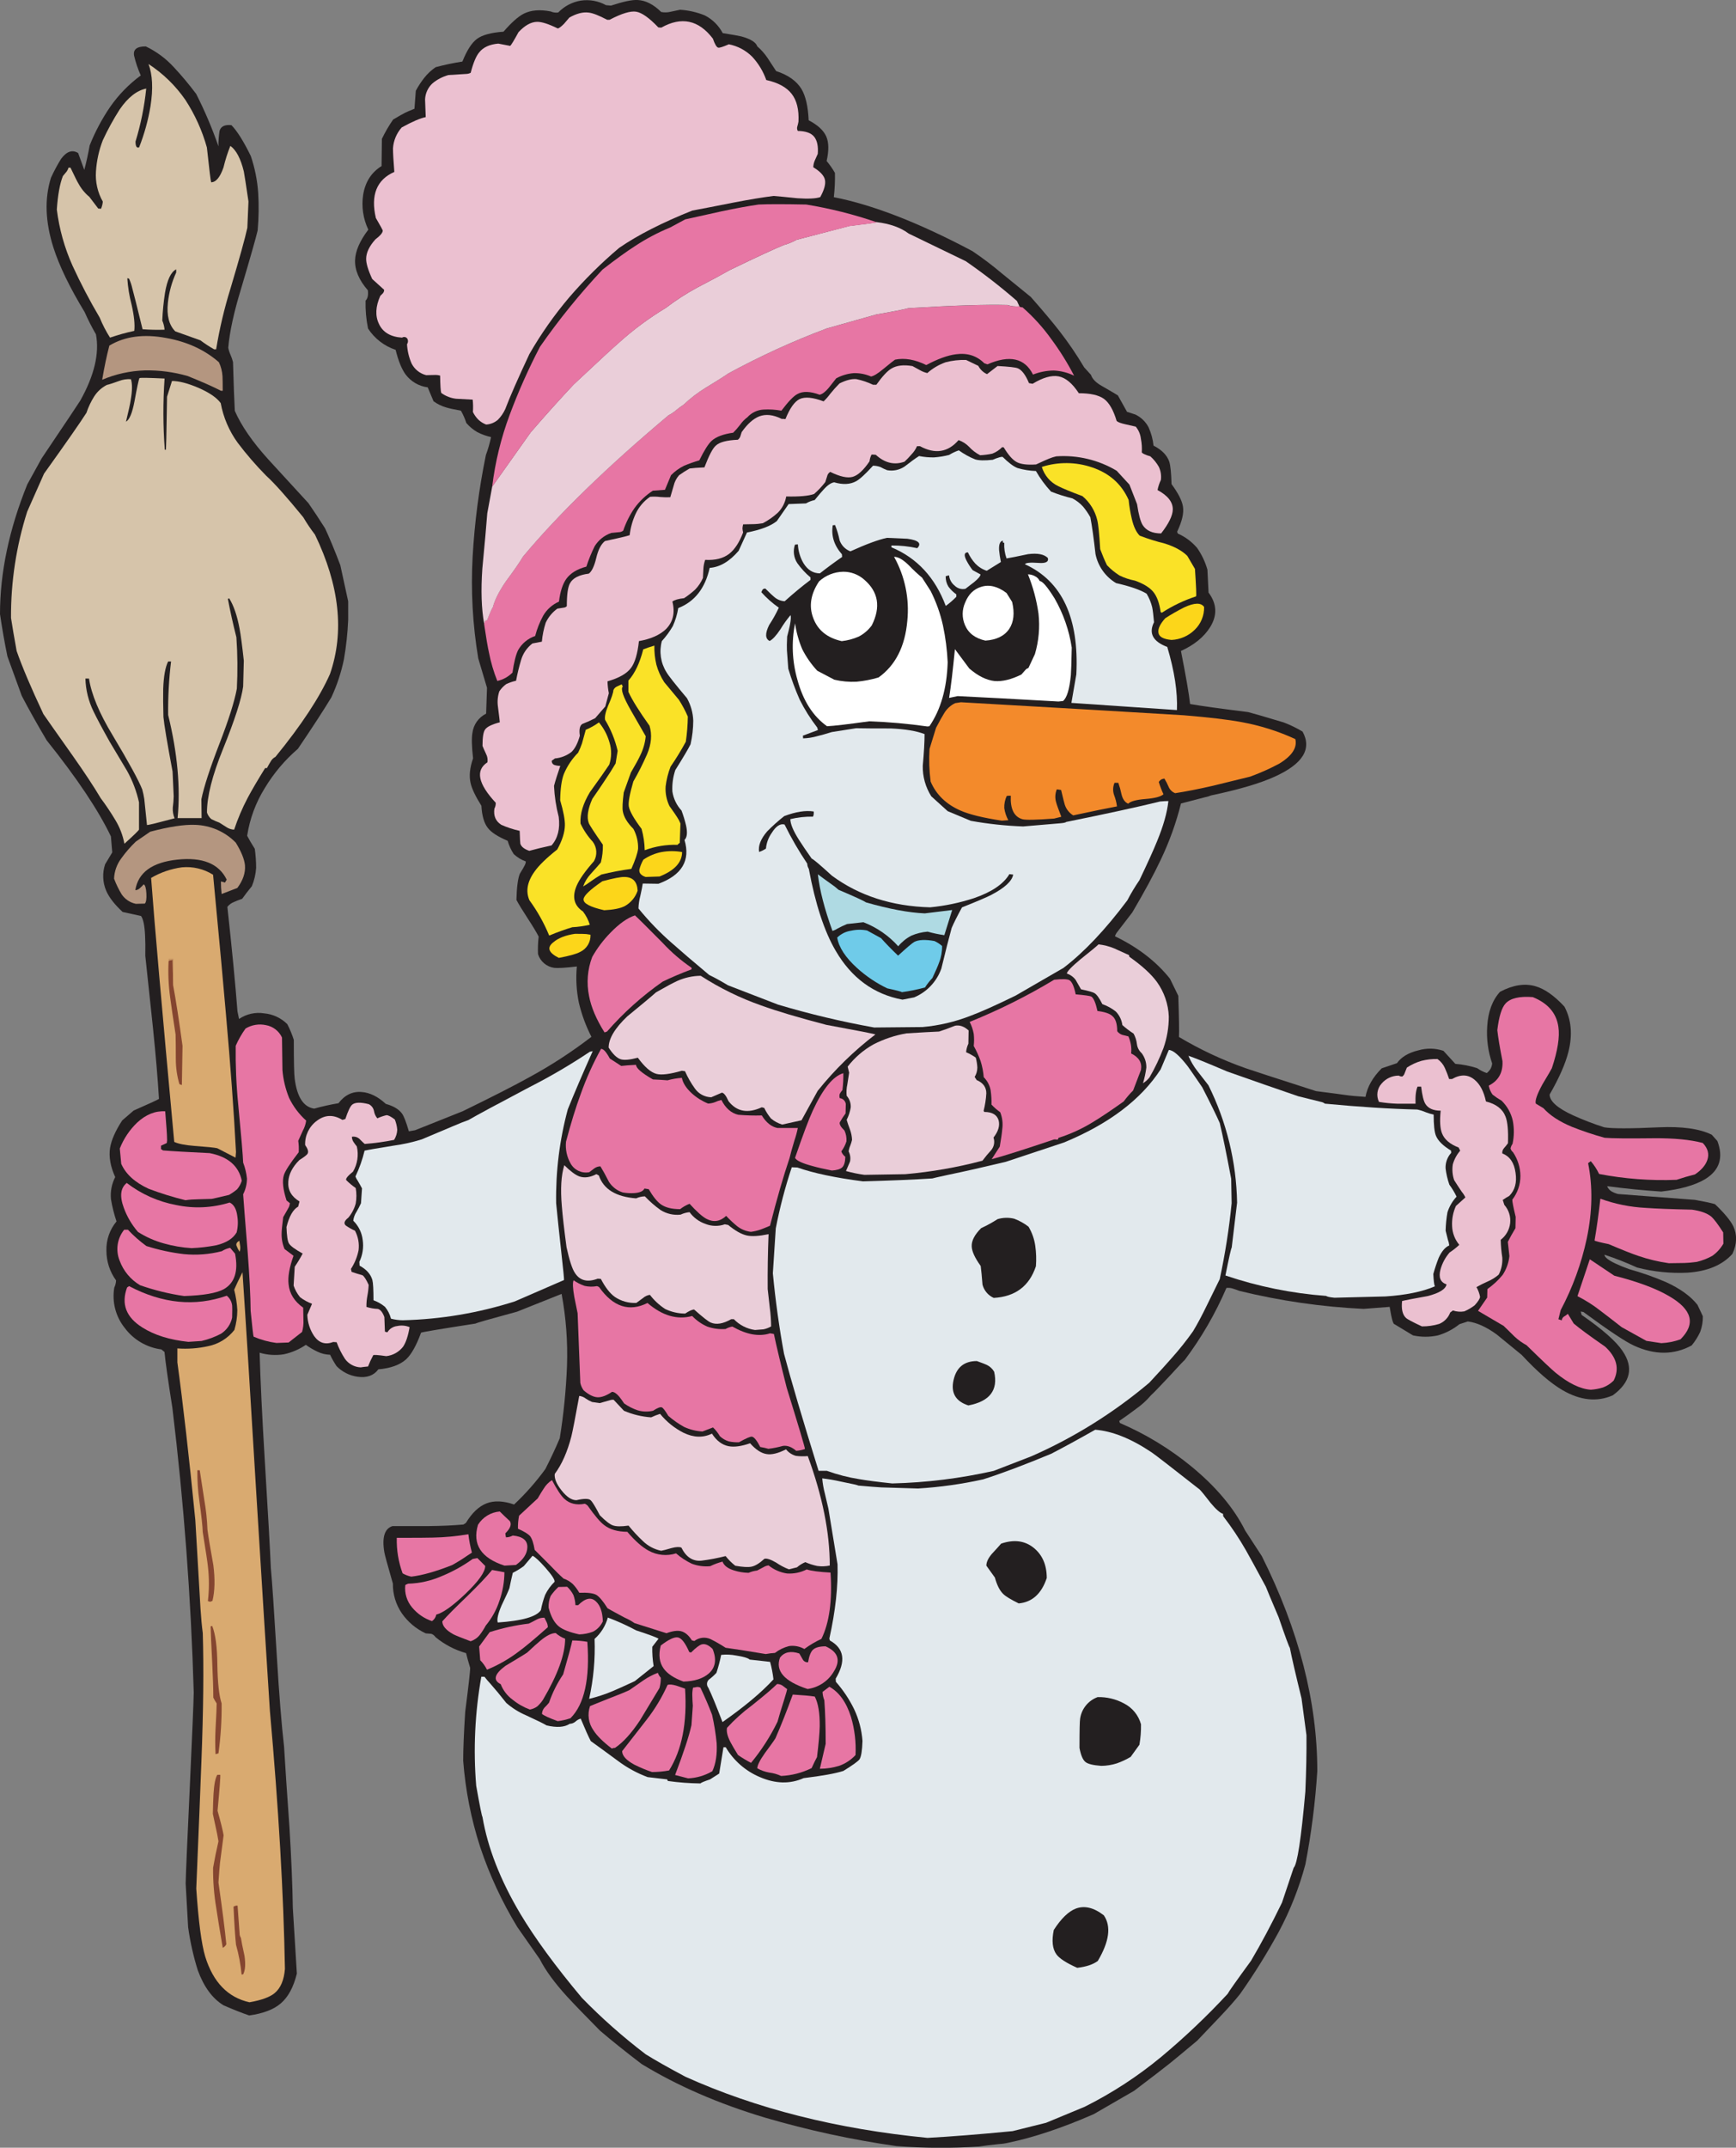 <?xml version="1.0" encoding="iso-8859-1"?>
<!-- Generator: Adobe Illustrator 20.1.0, SVG Export Plug-In . SVG Version: 6.00 Build 0)  -->
<svg version="1.0" id="Layer_1" xmlns="http://www.w3.org/2000/svg" xmlns:xlink="http://www.w3.org/1999/xlink" x="0px" y="0px"
	 viewBox="0 0 759.81 939.3" enable-background="new 0 0 759.81 939.3" xml:space="preserve">
<rect x="0" y="0" width="759.81" height="939.3" fill="#808080" stroke="none"/>
<title>snowmen_0012</title>
<path fill="#231F20" d="M58.67,24.29c0.705,2.989,1.689,5.905,2.94,8.71c-5.171,3.803-9.684,8.427-13.36,13.69
	c-3.614,5.284-6.632,10.952-9,16.9c-0.72,4-1.507,7.57-2.36,10.71l-2.69-7.37c-2.553-1.573-5.043-0.723-7.47,2.55
	c-1.645,2.654-3.121,5.41-4.42,8.25c-2.873,9.113-2.513,19.303,1.08,30.57c2.553,8,7.107,17.4,13.66,28.2
	c1.471,3.331,3.124,6.579,4.95,9.73c1.573,8.32-0.72,17.987-6.88,29c-0.327,0.587-5.96,9.003-16.9,25.25l-6.29,11.4
	C3.977,231.533,0,250.433,0,268.58c0.92,6.28,2,12.437,3.24,18.47l6.29,17.29c3.013,5.773,6.65,12.26,10.91,19.46
	c13.233,16.507,22.6,30.507,28.1,42l0.59,7L46,378c-1.261,3.796-1.087,7.923,0.49,11.6c1.247,2.88,3.637,5.96,7.17,9.24l8.06,1.77
	c0.98,1.333,1.57,4.15,1.77,8.45c0.133,2.36,0.167,5.34,0.1,8.94c0.72,6.947,1.833,17.397,3.34,31.35
	c1.247,12.12,2.13,22.537,2.65,31.25c-0.393,0.327-4.093,2.03-11.1,5.11l-5,4.32c-2.947,4.52-4.717,8.52-5.31,12
	c-0.587,3.933,0.167,8.19,2.26,12.77c-1.538,2.963-2.188,6.307-1.87,9.63c0.546,3.314,1.362,6.579,2.44,9.76
	c-2.993,3.584-4.566,8.143-4.42,12.81c0,4.672,1.481,9.223,4.23,13c-0.058,1.088-0.326,2.154-0.79,3.14
	c-1.067,6.286,0.615,12.728,4.62,17.69c3.852,5.147,9.624,8.517,16,9.34l1.36,1.12c0.393,4.26,1.54,12.383,3.44,24.37
	c5.04,41.56,8.16,83.093,9.36,124.6c-0.067,3.867-0.657,17.95-1.77,42.25c-1.113,23.713-1.703,37.47-1.77,41.27l1.08,19.06
	c0.883,6.397,2.298,12.708,4.23,18.87c2.667,7.273,6.433,12.383,11.3,15.33c4.193,1.833,7.927,3.307,11.2,4.42
	c6.16-0.853,10.78-2.623,13.86-5.31c3.213-2.753,5.547-7.087,7-13l-1.77-28.79c-0.133-9.567-0.623-21.293-1.47-35.18
	c-1.113-15.66-1.9-27.42-2.36-35.28c-1.113-9.76-2.16-22.797-3.14-39.11c-1.18-19.653-2.063-32.69-2.65-39.11
	c-0.327-7.793-1.21-23.46-2.65-47c-1.18-19.653-1.933-35.343-2.26-47.07c3.439,1.027,7.067,1.263,10.61,0.69
	c3.446-0.745,6.715-2.147,9.63-4.13c1.57,1.139,3.244,2.127,5,2.95c1.743,0.865,3.655,1.336,5.6,1.38
	c0.824,1.735,1.777,3.407,2.85,5c2.455,2.505,5.668,4.129,9.14,4.62c4.06,0.587,7.107-0.493,9.14-3.24
	c5.373-0.46,9.437-1.933,12.19-4.42c2.293-2.16,4.457-6.027,6.49-11.6c0.393-0.26,8.353-1.593,23.88-4
	c0.26-0.26,6.32-1.997,18.18-5.21l19.46-7.76c1.939,10.395,2.73,20.972,2.36,31.54c-0.421,10.577-1.476,21.119-3.16,31.57
	c-1.7,4.06-3.797,8.547-6.29,13.46c-4.071,5.599-8.662,10.803-13.71,15.54c-4.72-1.64-8.75-1.803-12.09-0.49s-6.34,4.163-9,8.55
	l-1.08,0.69c-4.327,0.393-9.503,0.623-15.53,0.69h-15.53c-3.473,1.113-4.653,4.947-3.54,11.5c0.133,0.92,1.377,5.473,3.73,13.66
	c-0.073,4.637,1.3,9.181,3.93,13c2.638,3.787,6.234,6.806,10.42,8.75l2.46,0.2c0.764,0.278,1.42,0.793,1.87,1.47
	c3.92,3.23,8.47,5.607,13.36,6.98c0.327,1.44,0.917,3.57,1.77,6.39c0.067,1.18-0.653,7.6-2.16,19.26
	c-0.587,9.173-0.88,16.313-0.88,21.42c0.976,12.862,3.483,25.562,7.47,37.83c4.082,12.196,9.52,23.896,16.21,34.88l9.83,14.05
	c2.487,4.913,6.517,10.417,12.09,16.51c3.147,3.407,7.897,8.32,14.25,14.74c5.047,4.327,11.14,9.207,18.28,14.64
	c15.593,9.5,33.543,17.297,53.85,23.39c18.87,5.533,38.113,9.703,57.58,12.48c12.066,0.932,24.184,0.999,36.26,0.2
	c2.093-0.327,4.977-0.687,8.65-1.08c1.392-0.073,2.774-0.271,4.13-0.59c11.073-2.293,23.52-6.453,37.34-12.48l17.69-10.22
	c8.127-6.16,13.333-10.16,15.62-12c2.287-1.84,6.287-5.15,12-9.93c1.047-1.113,4.223-4.447,9.53-10
	c3.933-4.127,7.013-7.6,9.24-10.42c6.152-8.706,11.795-17.761,16.9-27.12c5.025-9.376,8.948-19.302,11.69-29.58
	c2.594-13.47,4.334-27.09,5.21-40.78c0-30.333-8.09-61.667-24.27-94L545,669.41c-4.913-9.827-12.743-19.16-23.49-28
	c-9.502-7.796-20.056-14.212-31.35-19.06l-0.29-0.88c3.207-2.227,5.663-3.997,7.37-5.31c2.446-1.705,4.658-3.722,6.58-6
	c0.853-0.72,3.52-3.47,8-8.25c4.193-4.587,6.42-6.947,6.68-7.08c7.325-9.749,13.462-20.337,18.28-31.54
	c0.96-0.122,1.935-0.023,2.85,0.29c0.667,0.193,1.617,0.527,2.85,1c17.819,4.36,36.016,6.992,54.34,7.86l11.4-0.88
	c0.527,3.08,0.887,4.913,1.08,5.5c0.153,0.649,0.385,1.277,0.69,1.87l8.45,5.11c3.594,0.79,7.316,0.79,10.91,0
	c3.435-1.002,6.639-2.67,9.43-4.91l3.64-1.18c3.867,0.46,8.093,2.36,12.68,5.7l10.9,8.91c6.747,7.273,12.707,12.417,17.88,15.43
	c7.793,4.52,15.127,5.273,22,2.26c7.793-5.7,9.203-12.187,4.23-19.46c-2.82-4.193-8.78-9.433-17.88-15.72l-0.39-1.47l1.18,0.2
	c11.14,8.187,18.543,13.1,22.21,14.74c9.04,4.127,17.427,4.093,25.16-0.1c1.497-1.795,2.751-3.778,3.73-5.9
	c0.828-2.197,1.228-4.532,1.18-6.88l-2.36-5c-3.013-3.8-7.6-7.107-13.76-9.92c-5.271-2.258-10.686-4.162-16.21-5.7
	c-2.36-0.853-4.36-1.673-6-2.46c-3.147-1.507-4.72-2.783-4.72-3.83c4.85,1.602,9.607,3.472,14.25,5.6
	c7.214,1.864,14.668,2.626,22.11,2.26c8.713-0.587,15.263-3.337,19.65-8.25c1.967-4.26,2.097-8.26,0.39-12
	c-1.247-2.553-3.933-5.797-8.06-9.73c-1.507-0.46-4.423-1.083-8.75-1.87l-33.61-2.55c-1.034-0.251-2.028-0.649-2.95-1.18
	c-0.855-0.527-1.513-1.321-1.87-2.26c7.793,1.047,15.687,1.833,23.68,2.36c8.387-0.98,14.773-2.78,19.16-5.4
	c6.353-3.867,8.153-9.437,5.4-16.71l-2.46-2.75c-5.333-2.62-13.063-3.7-23.19-3.24c-12.513,0.587-20.473,0.587-23.88,0
	c-4.616-1.477-9.143-3.216-13.56-5.21c-6.88-3.147-10.32-6.193-10.32-9.14c4.193-7.273,6.943-13.53,8.25-18.77
	c1.833-7.4,1.243-13.95-1.77-19.65c-4.48-4.84-8.737-7.823-12.77-8.95c-4.667-1.333-9.81-0.513-15.43,2.46
	c-3.333,3.667-5.2,8.667-5.6,15c-0.389,5.527,0.345,11.075,2.16,16.31c-0.065,0.826-0.3,1.629-0.69,2.36
	c-0.44,0.719-1.005,1.352-1.67,1.87c-1.505-0.516-2.93-1.243-4.23-2.16c-3.094-0.987-6.292-1.614-9.53-1.87l-5.21-5.7
	c-3.56-1.19-7.399-1.259-11-0.2c-4.327,1.047-7.44,2.913-9.34,5.6l-6.68,2.26c-3.933,3.933-6.293,8.093-7.08,12.48
	c-3.933-0.26-6.783-0.523-8.55-0.79s-6.133-0.843-13.1-1.73c-17.953-5.767-28.207-9.1-30.76-10
	c-10.179-3.573-19.974-8.156-29.24-13.68c0.133-2.293,0.037-8.293-0.29-18l-3.64-7.47c-6-7.533-14.027-13.723-24.08-18.57
	c0.213-0.681,0.552-1.315,1-1.87l6.58-8.55c5.333-9.04,9.493-16.737,12.48-23.09c3.76-7.874,6.722-16.105,8.84-24.57l10.22-2.65
	c1.027-0.191,2.032-0.486,3-0.88c12.12-2.553,21.357-5.273,27.71-8.16c12.38-5.567,16.473-12.15,12.28-19.75
	c-2.628-1.572-5.388-2.911-8.25-4c-8.513-2.553-13.69-4.06-15.53-4.52c-12.58-1.573-21.063-2.753-25.45-3.54
	c-0.46-4.327-1.793-12.057-4-23.19c5.833-2.667,10.09-6.14,12.77-10.42c3.213-5.173,2.983-10.217-0.69-15.13l-0.49-10
	c-0.961-3.408-2.489-6.63-4.52-9.53c-2.311-2.702-5.199-4.851-8.45-6.29l-0.29-0.79c2.16-4.52,3.01-8.187,2.55-11
	c-0.393-2.553-2.06-5.83-5-9.83c-0.133-4.913-0.467-8.19-1-9.83c-0.98-2.82-3.273-5.153-6.88-7c-0.288-2.765-1.017-5.466-2.16-8
	c-1.27-2.45-3.307-4.416-5.8-5.6l-3.64-1.18l-4-7.17c-0.46-0.327-2.72-1.66-6.78-4c-2.753-1.507-4.42-3.173-5-5l-2.95-3.24
	c-3.297-5.557-6.941-10.901-10.91-16c-3.013-3.867-7.173-8.813-12.48-14.84c-0.587-0.46-4.78-3.867-12.58-10.22
	c-4.149-3.513-8.489-6.795-13-9.83c-23.333-12.38-43.543-20.24-60.63-23.58c0.411-3.521,0.574-7.066,0.49-10.61
	c-1.054-1.842-2.273-3.586-3.64-5.21c1.047-4.587,0.98-8.19-0.2-10.81c-1.18-2.62-3.733-4.953-7.66-7
	c-0.26-6-1.307-10.553-3.14-13.66c-2.16-3.54-5.86-6.16-11.1-7.86c-2.427-3.667-3.67-5.567-3.73-5.7
	c-1.271-1.898-2.791-3.617-4.52-5.11c-0.587-1.767-2.88-3.207-6.88-4.32c-1.373-0.327-4.123-0.817-8.25-1.47
	c-1.758-3.335-4.503-6.045-7.86-7.76c-3.448-1.393-7.098-2.224-10.81-2.46c-1.767,0.393-3.143,0.687-4.13,0.88
	c-1.354,0.326-2.762,0.36-4.13,0.1C285.987,1.887,282.527,0.14,279,0c-2.36-0.133-6.227,0.687-11.6,2.46l-2.16-0.2
	c-3.348-1.855-7.213-2.558-11-2c-3.783,0.617-7.264,2.445-9.92,5.21C243.191,5.632,242.04,5.469,241,5
	c-4.72-0.92-8.65-0.587-11.79,1c-2.427,1.247-5.373,3.867-8.84,7.86c-5.44,0.393-9.307,1.44-11.6,3.14s-4.423,5.007-6.39,9.92
	c-3.937,0.612-7.84,1.434-11.69,2.46c-1.883,1.278-3.559,2.836-4.97,4.62c-1.409,1.787-2.657,3.694-3.73,5.7l-0.59,7.86
	c-1.967,0.787-3.343,1.377-4.13,1.77c-0.787,0.393-2.523,1.377-5.21,2.95c-1.858,2.682-3.5,5.508-4.91,8.45L167,72.63
	c-4.453,2.753-7.14,6.947-8.06,12.58c-0.784,5.188,0.003,10.493,2.26,15.23c-3.733,4.913-5.667,9.367-5.8,13.36
	c-0.133,4.327,1.733,8.717,5.6,13.17c0.26,2.093-0.073,3.6-1,4.52c-0.106,4.091,0.257,8.181,1.08,12.19
	c2.846,4.389,7.104,7.676,12.07,9.32c1.18,4.78,2.62,8.35,4.32,10.71c2.334,3.144,5.847,5.202,9.73,5.7l2.55,6.09
	c1.719,1.252,3.65,2.183,5.7,2.75c1.047,0.327,3.143,0.787,6.29,1.38c0.967,1.705,1.758,3.504,2.36,5.37
	c1.367,1.598,2.997,2.951,4.82,4c1.897,0.979,3.914,1.705,6,2.16c-0.557,2.673-1.312,5.3-2.26,7.86
	c-3.013,14.646-4.952,29.492-5.8,44.42c-0.825,14.882,0,29.81,2.46,44.51l3.83,12.87l-0.39,11.3c-3.293,1.629-5.547,4.804-6,8.45
	c-0.393,2.227-0.297,5.927,0.29,11.1c-1.44,4.127-1.8,7.73-1.08,10.81c0.527,2.427,2.1,5.733,4.72,9.92
	c0.26,4.453,1.21,7.697,2.85,9.73c1.44,1.9,4.323,3.767,8.65,5.6c0.587,2.056,1.48,4.011,2.65,5.8
	c1.527,1.435,3.335,2.539,5.31,3.24c-0.044,0.585-0.211,1.154-0.49,1.67c-0.193,0.46-0.913,1.703-2.16,3.73
	c-0.853,2.16-1.343,5.96-1.47,11.4c0.92,1.767,2.557,4.453,4.91,8.06c2.227,3.407,3.833,6.073,4.82,8
	c-0.309,2.541-0.406,5.103-0.29,7.66c0.999,3.202,3.757,5.54,7.08,6c1.573,0.193,4.88-0.003,9.92-0.59
	c-0.492,5.288-0.196,10.619,0.88,15.82c1.222,5.184,3.069,10.201,5.5,14.94c-8.591,6.608-17.693,12.523-27.22,17.69
	c-6.353,3.54-16.05,8.487-29.09,14.84l-20.84,8.31l-2.75,0.49c-1.18-4.06-2.18-6.647-3-7.76c-1.373-1.9-3.733-3.31-7.08-4.23
	c-3.473-3.213-7.01-4.95-10.61-5.21c-4-0.327-7.373,1.31-10.12,4.91c-3.577,0.59-7.12,1.378-10.61,2.36
	c-4.667-0.667-7.517-5.023-8.55-13.07c-0.26-1.7-0.39-7.367-0.39-17c-0.752-2.37-1.706-4.672-2.85-6.88
	c-2.721-2.704-6.3-4.373-10.12-4.72c-3.846-0.615-7.782,0.265-11,2.46l-0.69-3.34c-0.92-12-2.393-27.23-4.42-45.69
	c0.77-0.973,1.79-1.72,2.95-2.16c0.853-0.393,2.033-0.853,3.54-1.38c1.247-1.767,2.657-3.6,4.23-5.5c1.054-2.547,1.685-5.249,1.87-8
	c-0.008-2.793-0.205-5.583-0.59-8.35c-1.373-2.16-2.487-4.06-3.34-5.7c1.136-7.432,3.777-14.554,7.76-20.93
	c3.876-6.432,8.754-12.205,14.45-17.1c6.353-9.367,11.233-16.867,14.64-22.5c2.467-5.306,4.312-10.88,5.5-16.61
	c0.993-5.717,1.618-11.493,1.87-17.29V263l-3.44-15.82c-2.487-6.553-4.713-11.927-6.68-16.12c-2.487-3.933-4.91-7.6-7.27-11
	c-7.793-8.513-13.657-14.9-17.59-19.16c-6.947-7.667-11.827-14.743-14.64-21.23c-0.26-4.78-0.523-11.887-0.79-21.32
	c-0.272-1.075-0.633-2.125-1.08-3.14c-0.457-1.003-0.792-2.057-1-3.14c0.587-6.88,2.453-15.463,5.6-25.75
	c4.127-13.887,6.55-22.403,7.27-25.55c0.488-5.466,0.565-10.962,0.23-16.44c-0.376-5.491-1.465-10.91-3.24-16.12
	c-3.147-6.42-5.963-10.907-8.45-13.46c-2.873-0.327-4.61,0.49-5.21,2.45c-0.357,2.249-0.52,4.524-0.49,6.8
	c-2.726-7.843-5.977-15.494-9.73-22.9c-3.077-4.11-6.375-8.049-9.88-11.8c-3.454-3.748-7.591-6.803-12.19-9
	C59.937,20.273,58.223,21.603,58.67,24.29z"/>
<path fill="#E2E9ED" d="M221.59,744.78c-2.62-3.333-4.953-6.15-7-8.45c-0.901-0.956-1.752-1.957-2.55-3h-1.38
	c-2.798,15.727-3.551,31.75-2.24,47.67c1.573,8.847,2.49,13.4,2.75,13.66c2.293,13.493,7.797,27.577,16.51,42.25
	c6.42,10.747,15.42,23.03,27,36.85c8.684,8.898,18.013,17.144,27.91,24.67c4.193,2.62,9.99,5.897,17.39,9.83
	c31.007,13.973,66.327,22.887,105.96,26.74c9.96-0.527,22.373-1.51,37.24-2.95l14.64-3.64l16.9-7
	c11.962-5.977,23.205-13.298,33.51-21.82c10.276-8.566,19.992-17.782,29.09-27.59c0.393-0.853,3.8-5.67,10.22-14.45
	c4.453-7.533,8.973-16.017,13.56-25.45l5.11-15.23c1.573-1.507,3.277-12.61,5.11-33.31c0.393-8.847,0.557-17.067,0.49-24.66
	l-2.16-16.12c-2.62-10.667-4.323-18.037-5.11-22.11c-0.327-0.327-1.963-4.78-4.91-13.36c-3.407-8-5.273-12.453-5.6-13.36
	c-4.387-8.127-7.27-13.4-8.65-15.82c-2.981-5.226-6.323-10.238-10-15l-0.1-1.08c-1.247-0.327-3.047-1.9-5.4-4.72
	c-2.427-3.147-4.033-5.113-4.82-5.9c-12.513-9.827-19.557-15.263-21.13-16.31c-8.907-5.96-17.097-9.237-24.57-9.83
	c-7.4,4.193-13.82,7.697-19.26,10.51c-11.54,4.8-21.47,8.533-29.79,11.2c-9.382,2.072-18.911,3.409-28.5,4l-16.12-0.49
	c-2.227-0.133-5.56-0.397-10-0.79c-0.193-0.193-2.78-0.783-7.76-1.77c-2.66-0.607-5.35-1.067-8.06-1.38
	c0.187,2.205,0.565,4.39,1.13,6.53c0.327,1.44,0.85,3.667,1.57,6.68l4,24.37c0.287,9.56-0.903,20.37-3.57,32.43l0.2,0.88
	c6.287,3.473,7.137,9.043,2.55,16.71l0.1,1.38c3.196,3.621,5.887,7.657,8,12c2.059,4.356,3.293,9.055,3.64,13.86
	c-0.133,4.193-0.56,6.86-1.28,8c-0.587,0.853-2.947,2.557-7.08,5.11c-3.473,1.113-9.27,2.16-17.39,3.14
	c-5.96,2.667-12.38,2.503-19.26-0.49c-6.209-2.635-11.41-7.192-14.84-13h-1l-1.87,11.5l-4,2.55c-2.553,0.853-3.963,1.443-4.23,1.77
	c-4.768-0.052-9.528-0.413-14.25-1.08l-0.29-0.69l-8.55-1c-4.601-1.71-8.934-4.067-12.87-7c-5.333-3.933-9.333-6.85-12-8.75
	c-0.98-1.833-2.453-5.11-4.42-9.83c-0.846,0.237-1.622,0.676-2.26,1.28c-0.714,0.61-1.612,0.963-2.55,1
	c-2.293,1.507-5.667,1.737-10.12,0.69c-1.047-0.667-4.047-2.14-9-4.42C227.085,748.85,224.169,747.025,221.59,744.78z"/>
<path fill="#D9AA70" d="M106.13,556.4c-1.707,3.407-2.92,5.96-3.64,7.66c0.755,2.927,1.217,5.922,1.38,8.94
	c-0.024,2.929-0.455,5.84-1.28,8.65c-2.84,3.638-6.88,6.147-11.4,7.08c-4.447,0.996-9.015,1.333-13.56,1v6.09
	c2.487,18.147,5.107,41.147,7.86,69c1.247,21.747,2,34.653,2.26,38.72s0.593,7.637,1,10.71c0.46,15.267,0.263,33.903-0.59,55.91
	c-0.46,12.38-1.213,30.987-2.26,55.82c0.98,14.413,2.29,24.337,3.93,29.77c3.473,11.2,9.927,17.85,19.36,19.95
	c5.24-0.92,8.907-2.253,11-4c2.62-2.16,4.127-5.697,4.52-10.61c-0.587-32.887-2.78-70.49-6.58-112.81
	c-1.373-21.227-3.373-53.197-6-95.91C109.57,609.75,107.57,577.76,106.13,556.4z"/>
<path fill="#844530" d="M105.74,863.58l0.69-0.1c0.92-1.767,1.117-4.453,0.59-8.06c-0.853-3.867-1.377-6.487-1.57-7.86
	c-0.402-0.61-0.608-1.329-0.59-2.06c-0.067-1.18-0.36-5.21-0.88-12.09c-0.629-0.048-1.255,0.126-1.77,0.49
	c0.327,7.273,0.687,12.81,1.08,16.61C104.503,854.783,105.324,859.158,105.74,863.58z"/>
<path fill="#231F20" d="M471.48,860.63c3.933-0.46,6.933-1.46,9-3c5.047-8.513,5.93-15.163,2.65-19.95
	c-4.387-3.407-8.48-4.39-12.28-2.95c-3.213,1.247-6.423,4.36-9.63,9.34c-0.98,4.72-0.587,8.29,1.18,10.71
	C463.74,856.587,466.767,858.537,471.48,860.63z"/>
<path fill="#844530" d="M96.3,814.65c0.193-1.707,0.717-5.707,1.57-12c-0.327-2-1.21-5.57-2.65-10.71c0.92-9.76,1.313-15,1.18-15.72
	h-1.28c-0.853,1.333-1.41,4.117-1.67,8.35c-0.133,2.293-0.23,5.21-0.29,8.75c0.26,1.333,0.72,3.463,1.38,6.39
	c0.393,1.7,0.753,3.567,1.08,5.6c-0.92,3.933-1.707,7.8-2.36,11.6c-0.054,5.859,0.408,11.712,1.38,17.49
	c0.587,3.933,1.537,9.763,2.85,17.49c0.675-0.346,1.224-0.895,1.57-1.57c-0.587-6.093-1.733-15.093-3.44-27
	C95.873,819.307,96.1,816.417,96.3,814.65z"/>
<path fill="#E776A4" d="M313.67,762.37c-0.415-4.163-1.083-8.298-2-12.38c-1.44-3.8-3.143-7.763-5.11-11.89
	c-0.486-0.242-1.03-0.342-1.57-0.29c-0.587,0.133-1.143,0.23-1.67,0.29c-0.28,1.314-0.378,2.66-0.29,4c0,0.853,0.067,2.163,0.2,3.93
	c-0.393,5.373-0.59,8.19-0.59,8.45c-1.047,4.78-3.437,12.053-7.17,21.82l5.7,1.47c3.741-0.159,7.385-1.238,10.61-3.14
	C313.3,771.37,313.93,767.283,313.67,762.37z"/>
<path fill="#E776A4" d="M358.77,755c0.067-5.767-0.653-10.1-2.16-13c-2-0.327-5.21-0.62-9.63-0.88
	c-2.653,7.253-5.177,13.617-7.57,19.09c-0.587,0.98-2.127,3.143-4.62,6.49c-2.227,3.147-3.34,5.373-3.34,6.68
	c1.652,0.919,3.447,1.551,5.31,1.87c1.771,0.216,3.495,0.712,5.11,1.47c4.644-0.206,9.194-1.378,13.36-3.44
	c0.98-2.16,1.767-3.767,2.36-4.82C358.31,762.5,358.703,758.013,358.77,755z"/>
<path fill="#E776A4" d="M283.11,752c-2.427,3.147-6.03,7.767-10.81,13.86c0,2,1.77,3.967,5.31,5.9
	c2.509,1.258,5.102,2.341,7.76,3.24c2.506-0.005,5.006-0.236,7.47-0.69c5.633-8.973,7.967-20.897,7-35.77l-3.84-1.33
	c-1.833-0.527-3.11-0.623-3.83-0.29C289.761,742.289,286.72,747.352,283.11,752z"/>
<path fill="#E776A4" d="M363,737.7c-1.833,1.373-2.833,2.127-3,2.26c0.058,1.249,0.325,2.479,0.79,3.64
	c0.393,5.107,0.59,11.46,0.59,19.06l-2.55,10.91c2.864-0.013,5.711-0.444,8.45-1.28c2.736-0.972,5.196-2.591,7.17-4.72
	c0.282-5.643-0.394-11.293-2-16.71C370.41,744.447,367.26,740.06,363,737.7z"/>
<path fill="#231F20" d="M498.7,763.06c0.513-2.951,0.744-5.945,0.69-8.94c-1.087-3.965-3.8-7.286-7.47-9.14
	c-3.531-1.897-7.493-2.844-11.5-2.75c-4.07,1.477-7.008,5.059-7.66,9.34c-0.193,0.92-0.29,5.21-0.29,12.87
	c0.587,3.207,1.47,5.27,2.65,6.19c1.047,0.853,3.34,1.41,6.88,1.67c2.301-0.024,4.586-0.388,6.78-1.08
	c2.121-0.741,4.162-1.696,6.09-2.85L498.7,763.06z"/>
<path fill="#E776A4" d="M340.3,753c0.667-2.427,1.617-5.57,2.85-9.43c0.92-3.013,1.38-4.617,1.38-4.81
	c-1.18-0.92-1.867-1.443-2.06-1.57c-0.703-0.454-1.523-0.694-2.36-0.69c-1.967,1.967-5.667,5.11-11.1,9.43
	c-3.908,2.888-7.528,6.146-10.81,9.73c-0.327,1.573,0.163,3.637,1.47,6.19c0.72,1.373,1.833,3.273,3.34,5.7
	c1.825,1.267,3.729,2.416,5.7,3.44C333.27,765.472,337.16,759.433,340.3,753z"/>
<path fill="#844530" d="M97,745c-1.113-3.333-1.737-9-1.87-17c-0.067-7.667-0.82-13.3-2.26-16.9l-0.69,0.2
	c0.067,2.947,0.297,8.153,0.69,15.62c0.327,6.613,0.49,11.79,0.49,15.53c0.435,0.88,0.926,1.732,1.47,2.55
	c0,1.573-0.163,5.307-0.49,11.2c-0.199,3.664-0.199,7.336,0,11l1.28-0.39C96.613,759.584,97.074,752.294,97,745z"/>
<path fill="#E776A4" d="M267.78,764.73c0.43-0.205,0.904-0.304,1.38-0.29c3.54-2.36,7.177-6.36,10.91-12l8.55-14.15
	c0.424-1.468,0.623-2.992,0.59-4.52c-0.56-0.632-0.994-1.365-1.28-2.16c-2.261,0.842-4.408,1.964-6.39,3.34
	c-1.44,0.98-3.47,2.39-6.09,4.23c-1.967,0.92-5.013,2.163-9.14,3.73c-4.26,1.707-6.947,2.787-8.06,3.24
	c-1.262,3.612-0.676,7.613,1.57,10.71C261.273,759.153,263.927,761.777,267.78,764.73z"/>
<path fill="#E2E9ED" d="M313.57,731.61c-1.016,1.103-2.135,2.107-3.34,3c-0.976,0.949-1.063,2.487-0.2,3.54
	c1.373,2.82,3.437,7.82,6.19,15c9.633-6.747,17.07-12.97,22.31-18.67c-0.299-2.586-0.791-5.147-1.47-7.66l-8.94-1
	c-0.667-0.667-2.633-1.257-5.9-1.77c-2.166-0.429-4.385-0.527-6.58-0.29C315.11,726.416,314.419,729.038,313.57,731.61z"/>
<path fill="#E776A4" d="M244.09,752.74c1.909-0.214,3.787-0.644,5.6-1.28c6.093-6.093,8.55-17.23,7.37-33.41
	c-2.173-0.378-4.374-0.576-6.58-0.59c-0.327,1.767-1.66,6.713-4,14.84c-2.606,3.832-4.688,7.996-6.19,12.38
	c-0.619,0.763-1.287,1.484-2,2.16c-0.663,0.767-1.044,1.737-1.08,2.75C238.197,750.377,240.49,751.427,244.09,752.74z"/>
<path fill="#E776A4" d="M243.21,714.22c-1.767,0-3.96,1.08-6.58,3.24c-1.44,1.18-3.373,2.917-5.8,5.21
	c-0.587,0.46-3.797,2.427-9.63,5.9c-4.847,3.6-5.533,6.267-2.06,8c1.051,2.713,2.86,5.066,5.21,6.78
	c2.268,1.847,4.826,3.307,7.57,4.32c1.17-0.21,2.278-0.682,3.24-1.38c0.933-0.846,1.76-1.803,2.46-2.85
	c6.487-11.007,9.73-19.917,9.73-26.73C245.834,716.13,244.433,715.287,243.21,714.22z"/>
<path fill="#E2E9ED" d="M257.85,743c3.466-0.839,6.86-1.953,10.15-3.33c1.9-0.787,5.177-2.26,9.83-4.42l8.25-6.58
	c-0.462-2.792-0.659-5.621-0.59-8.45l2.75-3.54c-0.92-0.587-4.197-1.8-9.83-3.64c-3.996-2.144-8.132-4.015-12.38-5.6
	c-0.985,3.611-3.001,6.856-5.8,9.34C260.564,725.586,259.764,734.398,257.85,743z"/>
<path fill="#E776A4" d="M353.47,738.69c4.879-0.671,9.168-3.577,11.6-7.86c2.947-4.78,1.703-8.383-3.73-10.81
	c-2.667,0-4.533,0.523-5.6,1.57c-0.92,0.92-1.607,2.72-2.06,5.4c-0.976,0.106-1.916-0.404-2.36-1.28c-0.92-1.64-1.41-2.49-1.47-2.55
	c-3.733-1.247-6.55-0.657-8.45,1.77C339.227,730.757,343.25,735.343,353.47,738.69z"/>
<path fill="#E776A4" d="M290.48,729.74c1.64,2.293,4.523,4.193,8.65,5.7c4.847-0.133,8.547-1.313,11.1-3.54
	c2.947-2.62,3.503-6.19,1.67-10.71c-1.767-1.767-3.373-2.433-4.82-2c-1.047,0.327-2.587,1.507-4.62,3.54l-0.79-0.2
	c-1.707-3.933-3.343-6.063-4.91-6.39s-4.09,0.853-7.57,3.54C288.15,723.767,288.58,727.12,290.48,729.74z"/>
<path fill="#E776A4" d="M231.42,710.09c-5.807,0.691-11.533,1.94-17.1,3.73l-4.62,6.29l0.49,6c1.197,1.211,2.193,2.605,2.95,4.13
	c5.022-2.047,9.748-4.758,14.05-8.06c2.62-1.9,6.813-5.403,12.58-10.51c-0.006-0.747-0.173-1.484-0.49-2.16l-1-2
	c-1.239-0.046-2.467,0.259-3.54,0.88C233.113,709.263,232.007,709.83,231.42,710.09z"/>
<path fill="#E776A4" d="M264.44,667c-1.7-1.247-4.123-4.097-7.27-8.55c-0.35-0.323-0.748-0.59-1.18-0.79c-3.667,0.72-6.667,0-9-2.16
	c-1.44-1.333-3.24-4.053-5.4-8.16c-1.468,0.92-2.698,2.174-3.59,3.66c-0.667,0.98-1.55,2.42-2.65,4.32l-8.16,7.57
	c-0.374,1.876-0.538,3.788-0.49,5.7c2.667,1.18,4.437,2.26,5.31,3.24c0.853,1.113,1.52,3.113,2,6l6.29,6.29
	c2.62,2.753,4.75,4.85,6.39,6.29c1.485,0.496,2.848,1.3,4,2.36c1.112,1.148,2.07,2.435,2.85,3.83c3.6-0.133,6.057,0.16,7.37,0.88
	c1.313,0.72,2.98,2.687,5,5.9c1.573,0.92,4.097,2.297,7.57,4.13c1.484,0.645,2.901,1.436,4.23,2.36l14,4.42
	c2.62-0.98,4.75-1.273,6.39-0.88c1.767,0.46,3.34,1.793,4.72,4l1.08,0.29c1.997-1.55,4.681-1.887,7-0.88
	c2.301,1.142,4.532,2.421,6.68,3.83c3.08,0.393,8.943,1.31,17.59,2.75c1.32-0.256,2.657-0.42,4-0.49c1.837-1.411,3.944-2.432,6.19-3
	c2.307-0.322,4.655,0.128,6.68,1.28c2.336-1.719,4.839-3.2,7.47-4.42c3.473-7.007,4.807-16.673,4-29
	c-4.98-0.26-8.453-0.72-10.42-1.38c-2.67,1.361-5.66,1.973-8.65,1.77c-2.954-0.442-5.736-1.664-8.06-3.54
	c-0.506,0.06-1.001,0.192-1.47,0.39c-0.393,0.193-1.573,0.817-3.54,1.87c-1.286,0.144-2.544,0.481-3.73,1
	c-2.205-0.039-4.392-0.403-6.49-1.08c-2.667-0.853-4.303-2.13-4.91-3.83c-1.86,0.492-3.668,1.162-5.4,2
	c-2.734,0.265-5.492-0.104-8.06-1.08c-2.49-1.183-4.805-2.704-6.88-4.52c-3.993,1.268-8.331,0.842-12-1.18
	c-2.82-1.507-5.933-4.257-9.34-8.25C270.3,669.913,266.927,668.933,264.44,667z"/>
<path fill="#E776A4" d="M204.59,698c-5.333,5.107-9,8.807-11,11.1c0,2,1.637,3.9,4.91,5.7c1.047,0.527,3.537,1.527,7.47,3
	c1.578-0.496,2.972-1.454,4-2.75c0.992-1.304,1.878-2.685,2.65-4.13c2.679-3.22,4.716-6.923,6-10.91
	c1.393-3.981,2.122-8.163,2.16-12.38l-5.4-1C212.973,689.543,209.377,693.333,204.59,698z"/>
<path fill="#E776A4" d="M253.53,714.81c2.05-0.068,4.076-0.467,6-1.18c1.901-0.987,3.42-2.577,4.32-4.52
	c-0.133-4.06-1.117-6.943-2.95-8.65c-2.093-2.093-4.713-1.57-7.86,1.57h-1.18c-0.069-1.509-0.366-2.999-0.88-4.42
	c-0.692-1.368-1.624-2.6-2.75-3.64l-3.83,0.1c-1.276,1.179-2.417,2.497-3.4,3.93c-0.662,1.619-0.963,3.363-0.88,5.11
	c0.98,3.867,2.487,6.617,4.52,8.25C246.373,712.74,249.337,713.89,253.53,714.81z"/>
<path fill="#E2E9ED" d="M242.72,691.81c0.193-0.853-1.117-2.883-3.93-6.09c-2.667-3.013-4.567-4.783-5.7-5.31l-3.83,4.52
	c-1.519,1.119-3.132,2.106-4.82,2.95c-0.587,2.427-1.077,4.653-1.47,6.68c-0.393,1.113-1.54,3.637-3.44,7.57
	c-1.573,3.667-2.13,6.157-1.67,7.47c10.667-0.72,16.957-2.52,18.87-5.4c0.432-2.276,1.058-4.511,1.87-6.68
	C239.635,695.394,241.029,693.462,242.72,691.81z"/>
<path fill="#E776A4" d="M189.07,709c0.985-0.656,1.66-1.685,1.87-2.85c2.88-0.72,7.107-3.72,12.68-9
	c5.833-5.567,8.75-9.66,8.75-12.28l-3.44-3.44l-2.06,0.39c-4.18,3.007-8.697,5.514-13.46,7.47c-4.652,2.055-9.657,3.189-14.74,3.34
	c-0.451,0.138-0.882,0.336-1.28,0.59c-0.402,3.551,0.684,7.109,3,9.83C182.675,705.801,185.68,707.861,189.07,709z"/>
<path fill="#231F20" d="M438.17,675.11c-0.72,0.853-2.053,2.327-4,4.42c-1.64,1.9-2.46,3.637-2.46,5.21l3.73,5.21
	c0.92,3.333,2.133,5.723,3.64,7.17c1.047,1.047,3.307,2.423,6.78,4.13c5.893-0.527,9.987-4.227,12.28-11.1
	c0-5.767-1.933-10.19-5.8-13.27C448.473,673.8,443.75,673.21,438.17,675.11z"/>
<path fill="#844530" d="M90.8,669c-0.162-4.36-0.623-8.703-1.38-13c-1.113-7.073-1.78-11.407-2-13h-1.04
	c-0.058,4.503,0.236,9.003,0.88,13.46c0.92,6.62,1.41,11.14,1.47,13.56c1.333,8.253,2.087,13.253,2.26,15
	c0.591,5.059,0.591,10.171,0,15.23l1,0.29l1-0.39c1.047-4.26,1.177-9.467,0.39-15.62C92.12,677.59,91.26,672.413,90.8,669z"/>
<path fill="#E776A4" d="M180,689.55c4.913-0.587,10.913-2.29,18-5.11c2.427-1.373,4.427-2.617,6-3.73
	c1.373-0.92,2.223-1.477,2.55-1.67c-0.716-2.638-1.234-5.325-1.55-8.04c-5.162,0.886-10.384,1.378-15.62,1.47
	c-1.967,0.067-7.207,0.1-15.72,0.1c-0.138,5.291,0.727,10.561,2.55,15.53C177.392,688.774,178.67,689.263,180,689.55z"/>
<path fill="#EACED9" d="M285,619.88c-4.107-0.282-8.137-1.256-11.92-2.88l-4.52-4.82c-0.637-0.042-1.276,0.057-1.87,0.29l-4.23,1.18
	l-3.34-0.49c-1.003-0.42-1.959-0.946-2.85-1.57c-0.801-0.605-1.752-0.978-2.75-1.08c-1.767,9.693-2.913,15.59-3.44,17.69
	c-1.767,6.813-4.19,12.283-7.27,16.41c-0.26,2,0.74,4.423,3,7.27c2.26,2.847,4.423,4.257,6.49,4.23
	c3.407-0.787,5.503-0.753,6.29,0.1c0.72,0.667,2.03,2.83,3.93,6.49c2.487,2.487,4.387,3.96,5.7,4.42c1.44,0.527,3.733,0.56,6.88,0.1
	c1.936,2.404,4.037,4.67,6.29,6.78c2.207,2.146,4.984,3.614,8,4.23c0.787-0.133,2.293-0.527,4.52-1.18c2-0.527,3.44-0.593,4.32-0.2
	c2.093,4.193,5.04,6.093,8.84,5.7c3.542-0.446,7.052-1.114,10.51-2c1.239,1.571,2.659,2.991,4.23,4.23
	c3.333,0.587,5.723,0.717,7.17,0.39c1.573-0.327,3.44-1.473,5.6-3.44c1.047-0.26,2.75,0.297,5.11,1.67
	c1.746,1.196,3.626,2.186,5.6,2.95l3.54-0.88c1.08-0.949,2.31-1.713,3.64-2.26c1.673,0.738,3.419,1.298,5.21,1.67
	c1.831,0.259,3.693,0.191,5.5-0.2c0-14.413-3.21-30.367-9.63-47.86c-1.735,0.157-3.482,0.123-5.21-0.1
	c-1.701-0.478-3.211-1.474-4.32-2.85c-3.473,1.767-6.323,2.453-8.55,2.06c-2.36-0.393-4.75-1.967-7.17-4.72
	c-3.8,1.333-6.943,1.76-9.43,1.28c-2.88-0.587-5.303-2.42-7.27-5.5c-3.867,1.9-8.027,1.77-12.48-0.39
	c-3.943-2.01-7.423-4.82-10.22-8.25C287.565,618.766,286.262,619.278,285,619.88z"/>
<path fill="#E776A4" d="M223.16,665.28c-1.767-1.64-3.24-3.05-4.42-4.23c-3.916,0.316-7.45,2.467-9.53,5.8
	c-2.553,8.58,1.313,14.54,11.6,17.88c3.147-0.193,4.813-0.29,5-0.29c3.273-2.36,4.94-4.947,5-7.76
	c0.067-3.013-2.063-4.717-6.39-5.11c-0.902,0.504-1.916,0.776-2.95,0.79c-0.162-0.577-0.259-1.171-0.29-1.77
	C223.353,668.49,224.013,666.72,223.16,665.28z"/>
<path fill="#E2E9ED" d="M349,510.61l-2.46-0.1c-2.914,8.748-5.252,17.677-7,26.73l-1.28,19.65c1.16,12.073,2.79,23.8,4.89,35.18
	c3.013,11.4,8.057,28.467,15.13,51.2h3.64c4.59,1.663,9.328,2.882,14.15,3.64c3.333,0.587,8.15,1.21,14.45,1.87
	c14.952-0.36,29.832-2.202,44.42-5.5l16.51-6.39c18.634-8.189,35.995-19.013,51.55-32.14c4.453-4.78,7.76-8.417,9.92-10.91
	c3.297-3.689,6.382-7.562,9.24-11.6c1.833-3.013,3.863-6.813,6.09-11.4c2.487-5.107,4.353-8.907,5.6-11.4
	c2.359-10.963,4.099-22.051,5.21-33.21l-0.2-10.71c-2.093-11.073-3.76-19.197-5-24.37c-1.373-3.147-3.927-8.353-7.66-15.62
	c-3.8-5.567-5.93-8.647-6.39-9.24c-3.667-4.72-6.417-7.08-8.25-7.08l-3.56,8.46c-8.58,13.233-22.697,23.9-42.35,32l-25.45,8.45
	c-9.567,2.293-17.983,4.193-25.25,5.7c-4.52,0.98-6.813,1.503-6.88,1.57c-8.253,0.527-18.373,0.953-30.36,1.28
	C365.677,515.117,356.107,513.097,349,510.61z"/>
<path fill="#E776A4" d="M283.4,569.86c-8,4-15.043,1.707-21.13-6.88c-0.288-0.243-0.631-0.412-1-0.49
	c-1.788,0.334-3.626,0.3-5.4-0.1c-1.713-0.594-3.335-1.421-4.82-2.46c-0.46,1.047-0.363,3.437,0.29,7.17
	c0.393,2,0.883,4.423,1.47,7.27l1.19,30.48c0.258,1.171,0.759,2.275,1.47,3.24c2.227,1.9,4.227,2.9,6,3
	c1.773,0.1,3.903-0.687,6.39-2.36c0.92,0,1.967,0.687,3.14,2.06c0.771,0.962,1.492,1.964,2.16,3c1.812,1.279,3.799,2.29,5.9,3
	c2.203,0.663,4.542,0.732,6.78,0.2c1.9-1.247,3.177-1.737,3.83-1.47c0.527,0.193,1.477,1.437,2.85,3.73
	c2.123,1.834,4.428,3.446,6.88,4.81c2.536,1.17,5.271,1.849,8.06,2c2.487-0.98,4.027-1.57,4.62-1.77c1.176,1.128,2.186,2.418,3,3.83
	c1.11,1.056,2.453,1.837,3.92,2.28c1.453,0.3,2.937,0.431,4.42,0.39c3.147-1.767,5.047-2.587,5.7-2.46
	c0.92,0.133,2.133,1.64,3.64,4.52c1.198,0.177,2.381,0.441,3.54,0.79c2.16-0.261,4.296-0.689,6.39-1.28
	c1.9-0.26,3.833,0.46,5.8,2.16c1.306-0.09,2.595-0.356,3.83-0.79c0-0.667-2.667-9.61-8-26.83c-2.62-10.353-4.487-18.183-5.6-23.49
	l-1.67-0.29c-4.78,1.573-10.283,0.59-16.51-2.95c-1.055,0.184-2.07,0.55-3,1.08c-2.712,0.191-5.435-0.177-8-1.08
	c-2.476-1.091-4.713-2.661-6.58-4.62C296.407,577.33,289.887,575.433,283.4,569.86z"/>
<path fill="#231F20" d="M423.82,614.67c9.367-1.767,13.133-6.68,11.3-14.74c-0.745-1.31-1.877-2.357-3.24-3
	c-0.527-0.26-1.967-0.817-4.32-1.67c-5.567,0-8.973,2.783-10.22,8.35C416.093,609.177,418.253,612.863,423.82,614.67z"/>
<path fill="#E776A4" d="M675.09,474.25c2.553-4.26,3.93-6.62,4.13-7.08c2.553-7.667,3.503-13.693,2.85-18.08
	c-0.853-6-4.587-10.333-11.2-13c-5.767-0.46-9.73,0.457-11.89,2.75c-1.707,1.833-2.92,5.73-3.64,11.69
	c0.327,3.013,1.08,7.533,2.26,13.56c0.26,4.98-1.74,8.55-6,10.71c0.24,1.423,0.813,2.769,1.67,3.93
	c1.242,0.98,2.556,1.866,3.93,2.65c2.454,2.376,4.16,5.417,4.91,8.75c0.654,3.345,0.62,6.788-0.1,10.12
	c-0.428,0.599-0.728,1.28-0.88,2c0.16,0.663,0.541,1.252,1.08,1.67c2.08,3.079,3.207,6.704,3.24,10.42
	c-0.001,3.738-1.246,7.369-3.54,10.32c-0.067,0.72,0.423,3.243,1.47,7.57l-0.1,4.91c-1.373,2.293-2.487,4.293-3.34,6l0.69,6.19
	c-0.307,2.947-1.319,5.776-2.95,8.25c-1.937,2.355-4.184,4.438-6.68,6.19l-0.1,3.73l-4,5.8l11.2,6.58
	c1.047,0.98,2.62,2.52,4.72,4.62c1.595,1.503,3.38,2.791,5.31,3.83c6.62,6.487,10.847,10.487,12.68,12
	c5.7,4.667,10.843,7.157,15.43,7.47c1.834-0.116,3.647-0.451,5.4-1c1.734-0.664,3.308-1.686,4.62-3
	c2.62-5.173,1.377-10.12-3.73-14.84c-6.813-4.72-11.4-8.093-13.76-10.12l-2.55-4.23c-0.517,0.447-1.076,0.842-1.67,1.18
	c-0.577,0.369-0.948,0.987-1,1.67l-1.47-0.49l1-4c5.228-9.839,9.065-20.356,11.4-31.25c2.487-11.793,2.683-22.793,0.59-33l1.18-0.88
	c1.46,1.694,2.684,3.578,3.64,5.6c11.165,2.147,22.54,3.002,33.9,2.55c2.753-0.92,5.44-1.707,8.06-2.36
	c2.82-1.9,4.62-3.997,5.4-6.29c0.92-2.62,0.253-5.11-2-7.47c-5.5-1.44-12.64-2.127-21.42-2.06c-11.4,0.133-18.573,0.067-21.52-0.2
	c-4.852-1.339-9.629-2.938-14.31-4.79c-5.5-2.293-9.66-5.013-12.48-8.16l-3.34-2C671.767,481.373,672.737,478.57,675.09,474.25z"/>
<path fill="#EBC0D0" d="M125.39,536.65c0.133,3.867,0.493,6.257,1.08,7.17c0.667,1.113,2.667,2.587,6,4.42
	c-1.039,1.989-2.197,3.912-3.47,5.76l-0.49,8.25c0.622,1.867,1.589,3.6,2.85,5.11c1.586,1.203,3.342,2.164,5.21,2.85
	c-1.247,2.88-1.933,4.483-2.06,4.81c0.093,3.335,1.133,6.575,3,9.34c2.16,3.013,4.943,3.867,8.35,2.56l1.47,0.1
	c0.933,2.554,2.154,4.993,3.64,7.27c1.598,2.234,4.135,3.61,6.88,3.73c0.72-0.133,1.8-0.263,3.24-0.39
	c0.645-1.685,1.399-3.325,2.26-4.91c0.193-0.26,2.093-0.13,5.7,0.39c2.916-0.319,5.576-1.81,7.37-4.13
	c1.247-1.833,2.197-4.683,2.85-8.55c-1.707-0.715-3.592-0.886-5.4-0.49c-1.796,0.177-3.4,1.198-4.32,2.75l-1.08-0.29l-0.24-6.4
	c-0.787-2.093-1.737-3.273-2.85-3.54c-1.699-0.065-3.381-0.361-5-0.88c-0.027-1.582,0.104-3.164,0.39-4.72
	c0.318-1.62,0.515-3.261,0.59-4.91c-1.113-2.427-2.03-3.837-2.75-4.23c-1.44-0.393-3.013-0.883-4.72-1.47l-0.29-1.28
	c1.622-2.483,2.755-5.253,3.34-8.16c0.372-2.944-0.177-5.93-1.57-8.55c-1.401-0.628-2.74-1.384-4-2.26
	c-1.047-0.92-0.687-2.067,1.08-3.44c1.518-1.803,2.624-3.915,3.24-6.19c0.398-2.242,0.398-4.538,0-6.78
	c-1.478-1.02-2.86-2.171-4.13-3.44c-0.393-0.587,0.59-1.83,2.95-3.73c1.94-3.319,2.538-7.255,1.67-11
	c-0.667-0.853-1.157-1.52-1.47-2c-0.444-0.671-0.684-1.456-0.69-2.26c1.112-0.199,2.255,0.089,3.14,0.79
	c1.44,1.44,2.26,2.227,2.46,2.36c4.322-0.33,8.62-0.921,12.87-1.77c0.827-1.333,1.302-2.854,1.38-4.42
	c-0.127-1.553-0.492-3.077-1.08-4.52c-1.64-1.247-2.853-1.87-3.64-1.87c-1.377,0.322-2.718,0.784-4,1.38
	c-0.782-0.922-1.291-2.044-1.47-3.24c-0.263-1.277-1.096-2.363-2.26-2.95c-3.54-0.92-5.963-0.853-7.27,0.2
	c-0.853,0.72-1.853,2.817-3,6.29l-1.28,0.39c-3.933-2.427-7.667-2.297-11.2,0.39c-3.364,2.465-5.28,6.443-5.11,10.61
	c1.18,1.64,1.54,2.883,1.08,3.73c-0.26,0.527-1.473,1.477-3.64,2.85c-3.013,3.013-4.62,6.157-4.82,9.43
	c-0.26,3.667,1.377,6.55,4.91,8.65l-0.59,2.26C128.273,528.953,126.57,531.93,125.39,536.65z"/>
<path fill="#E776A4" d="M123.62,468l-0.2-14.25c-1.314-2.833-3.926-4.849-7-5.4c-3.058-0.669-6.257-0.144-8.94,1.47
	c-1.704,2.363-3.152,4.901-4.32,7.57c-0.113,8.551,0.254,17.101,1.1,25.61c1.333,13.887,2.053,22.37,2.16,25.45
	c0.86,2.25,1.421,4.604,1.67,7c-0.018,2.392-0.589,4.746-1.67,6.88c0.133,2.16,0.8,10.677,2,25.55
	c0.787,10.353,1.213,18.837,1.28,25.45c0.7,7.113,1.133,10.87,1.3,11.27c3.192,1.37,6.556,2.296,10,2.75l5.31-0.2l5.9-4.62
	c0.486-1.692,0.686-3.453,0.59-5.21c-0.067-2.667-0.1-4.467-0.1-5.4c-3.867-2.753-5.997-6.16-6.39-10.22
	c-0.393-3.207,0.327-7.367,2.16-12.48l-3.93-2.95c-0.92-2.173-1.357-4.521-1.28-6.88c0-1.113,0.23-3.473,0.69-7.08
	c1.44-2.487,2.29-3.993,2.55-4.52c0.191-0.506,0.322-1.033,0.39-1.57l-1.47-1.18c-1.573-4.847-1.967-8.547-1.18-11.1
	c0.527-1.767,2.69-5.1,6.49-10c0.112-1.669,0.045-3.345-0.2-5c0.133-0.327,0.8-1.8,2-4.42c0.757-1.371,1.255-2.869,1.47-4.42
	c-3.112-2.789-5.649-6.159-7.47-9.92C124.948,476.291,123.967,472.184,123.62,468z"/>
<path fill="#E776A4" d="M730.61,566.92c-5.633-3.333-13.66-6.333-24.08-9l-10.71-7.17l-5.4,16.12c3.504,1.767,6.827,3.874,9.92,6.29
	c2.093,1.573,5.237,3.997,9.43,7.27l10.81,6l6.58,1c2.851-0.137,5.666-0.7,8.35-1.67C742.27,579.027,740.637,572.747,730.61,566.92z
	"/>
<path fill="#E776A4" d="M101.61,571c-0.187-1.695-1.035-3.247-2.36-4.32c-13.887,4.88-28.137,3.483-42.75-4.19l-0.88,0.59
	c-2.667,7.207-0.44,13.037,6.68,17.49c5.24,3.333,11.953,5.43,20.14,6.29l5.8-0.39c2.94-0.679,5.78-1.734,8.45-3.14
	c2.526-1.599,4.298-4.153,4.91-7.08C101.673,573.37,101.677,571.62,101.61,571z"/>
<path fill="#EACED9" d="M336,563.77c-0.067-7.733,0.063-15.733,0.39-24c-4.127,0.853-7.27,1.05-9.43,0.59
	c-2.427-0.527-5.177-2.067-8.25-4.62l-1.47-0.29c-2.779,0.98-5.82,0.909-8.55-0.2c-2.763-0.958-5.164-2.742-6.88-5.11
	c-1.362,0.131-2.692,0.496-3.93,1.08c-3.059,0.339-6.142-0.366-8.75-2c-2.488-1.766-4.793-3.776-6.88-6
	c-1.323,0.031-2.626,0.331-3.83,0.88c-8.847-0.667-14.283-4-16.31-10l-1.08-0.59c-2.753,1.44-5.243,1.773-7.47,1
	c-1.767-0.667-3.96-2.303-6.58-4.91c-1.373,4.387-1.733,10.347-1.08,17.88c0.327,4.193,1.013,10.193,2.06,18
	c1.247,5.7,2.46,9.433,3.64,11.2c2.16,3.407,5.493,4.257,10,2.55l1.38,0.1c1.9,3.667,3.93,6.287,6.09,7.86
	c2.778,1.872,6.084,2.801,9.43,2.65c0.067-0.067,1.05-0.787,2.95-2.16c0.842-0.746,1.886-1.226,3-1.38
	c1.855,2.432,4.114,4.526,6.68,6.19c2.731,1.311,5.721,1.995,8.75,2c1.767-1.18,3.077-1.77,3.93-1.77
	c3.733,3.333,6.157,5.233,7.27,5.7c2.427,1.047,5.407,0.557,8.94-1.47h1.18c2.458,2.572,5.715,4.235,9.24,4.72
	c2-0.133,3.243-0.23,3.73-0.29c1.175-0.245,2.302-0.677,3.34-1.28c-0.035-2.729-0.232-5.454-0.59-8.16
	C336.487,568.327,336.18,565.603,336,563.77z"/>
<path fill="#EBC0D0" d="M614.56,469.93c-0.209,0.338-0.476,0.636-0.79,0.88c-0.55,0.028-1.097-0.108-1.57-0.39
	c-2.872,0.004-5.6,1.26-7.47,3.44c-2.008,2.191-2.476,5.385-1.18,8.06c2.647,0.437,5.319,0.701,8,0.79h8
	c-0.133-3.333,0.16-5.823,0.88-7.47H622c0.46,3.8,1.083,6.323,1.87,7.57c1.247,1.967,3.473,2.95,6.68,2.95
	c-0.46,4.453-0.263,7.76,0.59,9.92c1.047,2.667,3.47,4.73,7.27,6.19l0.69,1.38c-1.51,1.736-2.616,3.785-3.24,6
	c-0.363,2.307-0.161,4.668,0.59,6.88c0.98,1.573,2.093,3.277,3.34,5.11c0.636,0.742,1.165,1.57,1.57,2.46l-4.13,3.73
	c-1.264,2.768-1.837,5.802-1.67,8.84c0.11,2.993,1.215,5.865,3.14,8.16c-1.306,1.239-2.721,2.357-4.23,3.34
	c-1.879,2.157-3.246,4.711-4,7.47c-0.92,3.407-0.037,5.57,2.65,6.49c-0.393,2.093-3.143,3.797-8.25,5.11
	c-5.893,1.047-9.627,1.767-11.2,2.16c-0.393,3.473,0.163,5.93,1.67,7.37c0.587,0.587,2.92,1.83,7,3.73
	c2.563,0.023,5.115-0.341,7.57-1.08c2.234-0.921,3.981-2.734,4.82-5l1.18-0.88c1.607,0.553,3.327,0.687,5,0.39
	c1.609-0.696,3.127-1.586,4.52-2.65c1.507-1.64,2.293-2.883,2.36-3.73c-0.285-1.487-0.815-2.917-1.57-4.23
	c1.593-0.904,3.232-1.725,4.91-2.46c1.751-0.747,3.377-1.758,4.82-3c1.194-2.3,1.737-4.883,1.57-7.47
	c-0.405-2.568-0.636-5.161-0.69-7.76c2.305-1.764,3.795-4.387,4.13-7.27c0.317-2.907-0.609-5.813-2.55-8l-0.69-2.16
	c0.913-0.648,1.864-1.239,2.85-1.77c2.487-2.487,3.403-5.86,2.75-10.12c-0.587-4.387-2.52-7.203-5.8-8.45
	c-0.091-0.864,0.197-1.725,0.79-2.36c0.602-0.668,1.167-1.369,1.69-2.1c0.193-5.567-0.167-9.463-1.08-11.69
	c-1.247-3.273-4.097-5.467-8.55-6.58c-0.92-4.327-2.557-7.47-4.91-9.43c-2.82-2.427-6.127-2.557-9.92-0.39h-1.28
	c-0.54-1.635-1.164-3.24-1.87-4.81c-0.696-1.584-1.818-2.944-3.24-3.93c-2.358-0.056-4.714,0.209-7,0.79
	c-2.265,0.66-4.418,1.655-6.39,2.95C615.093,468.59,614.693,469.597,614.56,469.93z"/>
<path fill="#E2E9ED" d="M259.42,459.71l-1.28,0.29c-8.465,5.663-17.261,10.815-26.34,15.43c-14.153,7.467-23.097,12.283-26.83,14.45
	c-1.573,0.527-3.8,1.41-6.68,2.65l-13.76,5.8c-4.077,1.258-8.252,2.178-12.48,2.75c-6.553,1.047-10.713,1.767-12.48,2.16
	c-0.933,3.897-2.274,7.684-4,11.3c0.241,0.669,0.577,1.299,1,1.87c0.787,1.333,1.41,2.447,1.87,3.34l-0.44,6.48
	c-0.601,1.31-1.268,2.589-2,3.83c-0.755,1.15-1.228,2.463-1.38,3.83c2.31,2.256,3.769,5.241,4.13,8.45
	c0.473,3.252-0.039,6.572-1.47,9.53l0.1,1.67c3.013,1.64,4.88,3.737,5.6,6.29c0.327,1.247,0.49,4.193,0.49,8.84
	c1.813,0.667,3.503,1.63,5,2.85c1.26,1.518,2.166,3.298,2.65,5.21c1.702,0.443,3.452,0.675,5.21,0.69
	c16.642-0.408,33.142-3.186,49-8.25l21.52-9.34c0.067-0.46-0.293-4.193-1.08-11.2c-1.047-9.5-1.833-16.967-2.36-22.4
	c-0.225-13.865,1.495-27.693,5.11-41.08C251.4,478.017,255.033,469.537,259.42,459.71z"/>
<path fill="#231F20" d="M443.87,533c-2.398-0.583-4.908-0.514-7.27,0.2c-2.294,1.478-4.69,2.791-7.17,3.93
	c-2.88,2.88-4.257,5.547-4.13,8c0.067,2.16,1.377,5.01,3.93,8.55c0.26,2,0.523,4.72,0.79,8.16c0.672,2.578,2.478,4.712,4.91,5.8
	c9.433-0.527,15.59-5.147,18.47-13.86c0.228-2.982,0.13-5.979-0.29-8.94c-0.419-2.952-1.422-5.79-2.95-8.35
	C448.251,535.016,446.131,533.839,443.87,533z"/>
<path fill="#E2E9ED" d="M624,486.43c-1.199-0.521-2.449-0.917-3.73-1.18c-11.66-0.26-25.123-1.113-40.39-2.56
	c-0.509-0.417-1.12-0.69-1.77-0.79c-0.98-0.26-4.287-1.08-9.92-2.46c-10.153-3.473-20.503-7.077-31.05-10.81
	c-8.907-3.8-14.573-6.093-17-6.88c1.005,2.392,2.327,4.639,3.93,6.68l4.82,6.19c7.952,15.981,12.243,33.533,12.56,51.38l-2.36,19.65
	c-0.26,0.26-1.177,4.32-2.75,12.18c14.27,4.831,29.095,7.835,44.12,8.94c0.327,0.327,1.54,0.59,3.64,0.79l22.3-0.56
	c8.907-0.587,16.113-2.06,21.62-4.42c-0.327-0.667-0.557-2.467-0.69-5.4c0.661-2.4,1.448-4.763,2.36-7.08
	c1.333-2.88,2.873-4.68,4.62-5.4c-0.085-0.843-0.284-1.67-0.59-2.46c-0.393-1.507-0.727-2.84-1-4c0.06-2.683,0.324-5.357,0.79-8
	c0.81-2.56,2.176-4.91,4-6.88c-0.873-1.836-1.925-3.581-3.14-5.21c-0.823-2.32-1.383-4.725-1.67-7.17
	c-0.11-2.497,0.775-4.935,2.46-6.78l-0.1-1c-3.473-2.093-5.667-4.257-6.58-6.49c-0.667-1.64-1-4.72-1-9.24
	C626.292,487.224,625.128,486.876,624,486.43z"/>
<path fill="#E776A4" d="M61.32,562.1c6.252,2.192,12.703,3.773,19.26,4.72c8.387-0.26,14.183-1.26,17.39-3
	c4.78-2.753,6.417-7.93,4.91-15.53l-2.16-2.55c-1.294,0.261-2.528,0.76-3.64,1.47c-5.419,1.396-11.041,1.83-16.61,1.28
	c-5.57-0.654-11.066-1.839-16.41-3.54c-2.904-2.115-5.603-4.499-8.06-7.12h-1.66c-3.053,3.794-3.817,8.942-2,13.46
	C53.984,555.829,57.16,559.651,61.32,562.1z"/>
<path fill="#E776A4" d="M704.08,544.12c5.833,2.487,10.123,4.19,12.87,5.11c4.374,1.505,8.881,2.59,13.46,3.24
	c3.6-0.067,5.893-0.1,6.88-0.1s2.787-0.163,5.4-0.49c2.369-0.575,4.649-1.467,6.78-2.65c1.969-1.403,3.613-3.214,4.82-5.31
	L754.2,539c-2.293-3.6-4.063-5.933-5.31-7c-1.833-1.44-4.617-2.423-8.35-2.95c-9.04-0.193-15.82-0.457-20.34-0.79
	c-6.745-0.346-13.401-1.695-19.75-4c-0.787,6.947-1.637,13.04-2.55,18.28C698.153,542.807,700.213,543.333,704.08,544.12z"/>
<path fill="#D9AA70" d="M104.85,547.46c0.285-0.752,0.385-1.561,0.29-2.36c-0.193-1.113-0.323-1.933-0.39-2.46
	c-1.047,0.587-1.473,1.273-1.28,2.06C103.833,545.665,104.296,546.59,104.85,547.46z"/>
<path fill="#E776A4" d="M71.73,543.82c3.946,1.111,7.999,1.801,12.09,2.06c3.664-0.148,7.311-0.576,10.91-1.28
	c4.327-1.047,7.273-2.913,8.84-5.6c0.587-2.345,0.686-4.785,0.29-7.17c-0.393-3.08-1.507-5.047-3.34-5.9
	c-7.618,2.371-15.718,2.74-23.52,1.07c-7.832-1.471-15.205-4.77-21.52-9.63c-2.753,2.16-3.18,5.797-1.28,10.91
	c1.407,3.851,3.505,7.412,6.19,10.51C63.9,541.019,67.722,542.714,71.73,543.82z"/>
<path fill="#E776A4" d="M298.44,471.4c-2.128,0.141-4.236,0.503-6.29,1.08c-1.507-0.133-3.637-0.263-6.39-0.39
	c-4.913-2.82-7.37-4.95-7.37-6.39c-2.82,0.133-4.983,0.297-6.49,0.49l-5-3.24c-0.452-0.892-0.977-1.745-1.57-2.55
	c-0.787-1.113-1.54-1.67-2.26-1.67c-3.525,6.357-6.516,12.997-8.94,19.85c-2.087,5.613-4.22,12.523-6.4,20.73
	c-0.34,3.307,0.359,6.638,2,9.53c1.606,2.907,4.898,4.452,8.16,3.83c1.507-1.113,2.293-1.703,2.36-1.77
	c0.751-0.514,1.64-0.789,2.55-0.79c0.98,1.573,2.223,3.833,3.73,6.78c1.398,2.195,3.521,3.829,6,4.62
	c1.717,0.32,3.468,0.417,5.21,0.29c2.36-0.193,3.8-0.86,4.32-2l1.87,0.29c1.9,3.273,3.7,5.5,5.4,6.68
	c1.967,1.373,4.75,2.06,8.35,2.06c1.254-0.984,2.645-1.779,4.13-2.36c3.08,3.407,5.537,5.6,7.37,6.58
	c3.08,1.64,5.963,1.213,8.65-1.28c1.502,1.615,3.112,3.125,4.82,4.52c1.738,1.352,3.813,2.202,6,2.46c1.442-0.181,2.86-0.516,4.23-1
	c0.92-0.327,2.297-0.883,4.13-1.67c3.013-11.793,5.863-21.653,8.55-29.58c0.393-1.7,1.113-4.287,2.16-7.76
	c0.607-1.766,1.098-3.57,1.47-5.4h-8.89c-2.667-0.527-4.96-2.36-6.88-5.5c-3.443,0.104-6.889,0.007-10.32-0.29
	c-3.08-0.72-5.537-2.883-7.37-6.49c-0.979,0.243-1.934,0.578-2.85,1c-0.947,0.349-1.942,0.548-2.95,0.59
	c-2.6-1.049-4.996-2.544-7.08-4.42C300.363,475.97,298.893,473.693,298.44,471.4z"/>
<path fill="#E776A4" d="M100.23,522.6c1.249-0.716,2.433-1.539,3.54-2.46c0.932-1.091,1.633-2.36,2.06-3.73
	c-1.333-6.487-6.017-10.517-14.05-12.09c-9.76-0.46-16.573-0.853-20.44-1.18l-0.88-0.59v-1.47L73,499.9
	c0.15-0.777,0.184-1.573,0.1-2.36c0-1.18-0.263-5.013-0.79-11.5c-4.38-0.26-8.483,1.393-12.31,4.96
	c-3.304,3.181-5.886,7.034-7.57,11.3l0.63,6.7c2,4.52,6,8.157,12,10.91c5.264,1.999,10.648,3.669,16.12,5
	c0.853-0.133,1.737-0.23,2.65-0.29s3.86-0.157,8.84-0.29C92.997,524.29,95.517,523.713,100.23,522.6z"/>
<path fill="#EACED9" d="M371.65,469.14c-0.067,0.587-0.33,2.29-0.79,5.11c-0.364,1.64-0.462,3.329-0.29,5
	c1.251,1.397,1.888,3.238,1.77,5.11c-0.311,1.88-0.908,3.701-1.77,5.4c0.26,0.98,0.75,2.42,1.47,4.32
	c0.521,1.419,0.818,2.91,0.88,4.42c-0.19,0.871-0.454,1.724-0.79,2.55c-0.349,0.813-0.582,1.672-0.69,2.55
	c0.702,1.361,0.91,2.923,0.59,4.42c-0.133,0.327-0.723,1.703-1.77,4.13c2.646,0.739,5.339,1.297,8.06,1.67l17.88-0.29
	c11.415-0.995,22.723-2.969,33.8-5.9c1.195-1.606,2.473-3.148,3.83-4.62c1.269-1.534,1.648-3.618,1-5.5
	c2.093-2.667,2.847-5.157,2.26-7.47c-0.72-2.487-2.817-3.73-6.29-3.73l-0.29-0.49c0.638-2.51,1.033-5.075,1.18-7.66
	c0-2.667-1.41-4.6-4.23-5.8l-0.88-1.36c0.767-1.241,1.176-2.671,1.18-4.13c-0.082-1.46-0.313-2.907-0.69-4.32
	c-1.323-0.934-2.741-1.725-4.23-2.36c0.106-1.293,0.445-2.557,1-3.73l0.1-5.8c-1.96-1.773-3.94-2.46-5.94-2.06
	c-2.62,1.047-4.953,1.897-7,2.55c-3.213,0.133-7.963,0.397-14.25,0.79c-5.034,0.863-9.906,2.489-14.45,4.82
	c-4.385,2.448-8.228,5.757-11.3,9.73L371.65,469.14z"/>
<path fill="#E776A4" d="M355.73,485.75c-1.707,3.667-4.293,10.547-7.76,20.64c0.587,1.18,3.077,2.36,7.47,3.54
	c2.36,0.667,5.243,1.333,8.65,2c2.16-0.133,3.667-0.593,4.52-1.38c0.853-0.787,1.313-2.327,1.38-4.62
	c-0.803-0.602-1.417-1.421-1.77-2.36c1.005-1.331,1.77-2.826,2.26-4.42c0.105-1.622-0.197-3.245-0.88-4.72
	c-1.573-1.507-2.26-2.687-2.06-3.54c0.76-1.366,1.612-2.679,2.55-3.93c0.067-2.553,0.1-3.93,0.1-4.13
	c-0.194-1.359-1.285-2.414-2.65-2.56c-0.199-0.607-0.199-1.263,0-1.87c0.32-0.605,0.717-1.166,1.18-1.67
	c0.304-2.444,0.435-4.907,0.39-7.37C364.643,470.653,360.183,476.117,355.73,485.75z"/>
<path fill="#E776A4" d="M424.41,446.93c0.834,1.644,1.43,3.398,1.77,5.21c0.202,1.764,0.202,3.546,0,5.31
	c1.183,2.105,2.187,4.306,3,6.58c0.723,2.301,1.186,4.676,1.38,7.08c1.529,1.531,2.573,3.479,3,5.6
	c0.312,2.115,0.443,4.253,0.39,6.39c1.166,1.234,2.448,2.353,3.83,3.34c0.942,2.37,1.246,4.946,0.88,7.47
	c-0.133,1.64-0.493,4.163-1.08,7.57l-3.54,5.5c5.047-1.333,14.153-4.217,27.32-8.65c0.525-0.013,1.051,0.02,1.57,0.1l0.39-0.79
	c5.202-1.654,10.185-3.93,14.84-6.78c3.6-2.16,8.153-5.207,13.66-9.14c1.251-1.707,2.631-3.315,4.13-4.81
	c2.293-5.96,3.44-8.96,3.44-9c0.527-3.147-0.913-5.537-4.32-7.17c0.142-1.275,0.109-2.564-0.1-3.83
	c-0.226-1.249-0.588-2.47-1.08-3.64l-2.75-0.69c-0.858-0.301-1.609-0.847-2.16-1.57c0-3.213-0.687-5.407-2.06-6.58
	c-1.113-1.113-3.307-1.867-6.58-2.26c-0.787-3.54-1.67-5.637-2.65-6.29c-0.587-0.327-2.88-0.66-6.88-1
	c-0.72-3.473-1.637-5.537-2.75-6.19c-0.92-0.527-3.147-0.593-6.68-0.2C449.565,435.606,437.202,441.773,424.41,446.93z"/>
<path fill="#D9AA70" d="M98.86,443.2c-0.853-10.153-2.72-30.363-5.6-60.63c-4.07-2.56-8.874-3.699-13.66-3.24
	c-4.746,0.644-9.319,2.213-13.46,4.62c1.373,18.8,4.747,57.287,10.12,115.46c1.767,0.853,4.767,1.443,9,1.77
	c5.373,0.393,8.65,0.727,9.83,1l8,4.13l0.2-2.46C102.363,486.15,100.887,465.933,98.86,443.2z"/>
<path fill="#EACED9" d="M361.62,448.21c-12.253-3.207-21.72-6.023-28.4-8.45c-9.326-3.27-18.231-7.634-26.53-13
	c-3.523,0.046-7,0.809-10.22,2.24c-1.767,0.787-4.88,2.453-9.34,5c-1.967,1.767-6.16,5.27-12.58,10.51
	c-5.44,5.173-8.16,9.727-8.16,13.66c1.833,2.88,3.603,4.583,5.31,5.11c1.507,0.46,3.997,0.23,7.47-0.69
	c2.947,4.06,5.667,6.42,8.16,7.08c2.16,0.587,5.86,0.127,11.1-1.38l1.38,0.2c1.168,2.669,2.617,5.206,4.32,7.57
	c1.645,2.345,4.307,3.767,7.17,3.83c3.013-1.333,4.553-2,4.62-2c0.853,0,1.837,1.243,2.95,3.73c3.6,4.587,8.447,5.47,14.54,2.65
	l1.08,0.29c0.784,1.659,1.775,3.211,2.95,4.62c1.439,1.209,3.11,2.111,4.91,2.65l8.45-1.87l7.08-12.87
	c7.382-9.216,15.862-17.497,25.25-24.66C383.01,452.237,375.84,450.83,361.62,448.21z"/>
<path fill="#844530" d="M75.57,419.71l-1.77,0.49c-0.296,5.383-0.065,10.782,0.69,16.12c0.46,3.54,1.247,8.913,2.36,16.12
	c0.067,2.36,0.1,6.027,0.1,11c0.023,3.626,0.551,7.23,1.57,10.71l1.08,0.39l0.29-17.1c-1.507-11.073-2.883-19.95-4.13-26.63
	L75.57,419.71z"/>
<path fill="#EACED9" d="M494.28,418.43l-0.1-0.69c-4.26-1.967-6.423-2.95-6.49-2.95c-2.199-0.91-4.515-1.506-6.88-1.77
	c-0.787,0.787-3.407,2.95-7.86,6.49c-4,3.333-6,5.43-6,6.29c1.531,0.497,2.869,1.458,3.83,2.75c0.393,0.72,1.18,2.097,2.36,4.13
	c3.207,0.667,5.173,1.223,5.9,1.67c0.98,0.587,2.127,2.193,3.44,4.82c2.137,0.736,4.132,1.832,5.9,3.24
	c1.559,1.61,2.558,3.678,2.85,5.9c1.532,1.375,3.174,2.623,4.91,3.73c0.785,1.43,1.284,2.999,1.47,4.62
	c0.19,1.516,0.922,2.911,2.06,3.93c1.373,1.806,2.099,4.022,2.06,6.29c-0.294,2.331-0.786,4.632-1.47,6.88
	c1.092-0.677,2.056-1.54,2.85-2.55c2.373-4.084,4.41-8.355,6.09-12.77c1.572-4.451,2.371-9.139,2.36-13.86
	c-0.218-5.445-2.03-10.705-5.21-15.13C503.877,426.037,499.853,422.363,494.28,418.43z"/>
<path fill="#E776A4" d="M290,429.34c3.6-1.767,7.827-3.567,12.68-5.4v-0.69c-4.624-3.148-8.878-6.807-12.68-10.91
	c-6.747-6.813-10.777-10.813-12.09-12c-3.333,1.113-6.903,3.637-10.71,7.57c-3.118,3.173-5.807,6.74-8,10.61
	c-2.078,5.452-2.557,11.385-1.38,17.1c0.92,4.913,3.18,10.22,6.78,15.92l1.08-0.39C272.874,442.922,281.04,435.599,290,429.34z"/>
<path fill="#E2E9ED" d="M453.4,206c-2.709-0.096-5.396-0.526-8-1.28c-1.767-0.667-3.96-2.303-6.58-4.91
	c-0.468-0.018-0.936,0.049-1.38,0.2c-1.01,0.283-1.996,0.644-2.95,1.08c-3.54,0.393-6.127,0.327-7.76-0.2
	c-2.504-1.032-4.88-2.351-7.08-3.93c-1.481,0.505-2.9,1.175-4.23,2c-2.156,0.561-4.358,0.922-6.58,1.08
	c-2.208,0.044-4.415-0.154-6.58-0.59c-1.573,0.98-3.703,2.52-6.39,4.62c-2.227,1.48-4.939,2.042-7.57,1.57
	c-1.015-0.389-2.001-0.85-2.95-1.38c-1.039-0.38-2.134-0.579-3.24-0.59c-3.273,3.6-5.73,5.86-7.37,6.78
	c-2.62,1.44-5.83,1.603-9.63,0.49c-1.373,0.193-2.913,1.24-4.62,3.14c-0.98,1.047-2.29,2.587-3.93,4.62
	c-1.345,0.29-2.637,0.785-3.83,1.47l-7.57,0.29l-5.16,7.43c-2.667,2.16-7.023,3.827-13.07,5l-3.64,8
	c-4,4.667-8.227,7.157-12.68,7.47c-1.967,8.907-6.553,14.77-13.76,17.59c-0.441,2.712-1.234,5.354-2.36,7.86
	c-1.371,2.357-2.986,4.562-4.82,6.58c-1.242,4.602-0.518,9.513,2,13.56c0.853,1.507,3.853,5.307,9,11.4
	c1.684,3.012,2.627,6.381,2.75,9.83c-0.019,3.473-0.415,6.933-1.18,10.32c-0.92,1.9-3.147,5.667-6.68,11.3
	c-1.008,3.006-1.442,6.174-1.28,9.34c0.464,3.122,1.858,6.032,4,8.35c0.808,2.148,1.476,4.346,2,6.58
	c0.667,3.08,0.437,5.177-0.69,6.29c2.667,8.973-1.133,15.36-11.4,19.16l-6.88-0.1c-0.133,1.047-0.493,2.88-1.08,5.5
	c-0.47,1.764-0.735,3.576-0.79,5.4c4.472,5.486,9.403,10.582,14.74,15.23c3.6,3.207,9.003,7.827,16.21,13.86
	c2.093,0.98,4.843,2.487,8.25,4.52l21.91,8.45c13.822,4.116,27.864,7.455,42.06,10l21.13-0.2c7.198-0.626,14.27-2.279,21-4.91
	c4.587-1.7,11.17-4.647,19.75-8.84l20.93-12.09c9.053-6.893,18.38-16.75,27.98-29.57c1.59-3.051,3.363-6.003,5.31-8.84
	c3.54-7.4,6.093-13.033,7.66-16.9c2.82-6.813,4.487-12.71,5-17.69c-0.98,0-2.193,0.067-3.64,0.2
	c-9.893,2.427-23.587,5.407-41.08,8.94c-0.193,0.26-1.077,0.457-2.65,0.59c-1.573,0.133-6.977,0.593-16.21,1.38
	c-7.682-0.277-15.335-1.099-22.9-2.46l-10.12-4.23c-3.207-2.88-5.597-5.043-7.17-6.49c-2.531-3.989-3.829-8.637-3.73-13.36
	c0.527-5.767,0.79-10.387,0.79-13.86c-3.6-1.373-8.513-2.193-14.74-2.46c-7.14,0-12.217-0.033-15.23-0.1l-10.61,1.67
	c-2.753,0.853-4.85,1.443-6.29,1.77c-2.045,0.604-4.159,0.94-6.29,1l-0.1-1.18l6.58-2.46l-0.29-1.08
	c-2.952-3.812-5.528-7.901-7.69-12.21c-1.944-4.413-3.614-8.941-5-13.56c-0.327-4.193-0.523-6.88-0.59-8.06
	c-0.067-1.18-0.033-3.18,0.1-6c0.527-1.967,0.92-3.573,1.18-4.82c0.46-2.36,0.557-3.867,0.29-4.52
	c-1.633,1.945-3.111,4.014-4.42,6.19c-1.833,2.753-3.407,4.457-4.72,5.11c-1.967-0.98-2.033-3.313-0.2-7
	c1.6-2.413,3.014-4.943,4.23-7.57c-2.811-1.952-5.382-4.227-7.66-6.78c0.169-0.407,0.366-0.801,0.59-1.18
	c0.325-0.284,0.75-0.424,1.18-0.39c1.967,1.967,3.21,3.147,3.73,3.54c1.297,1.188,2.964,1.894,4.72,2
	c3.867-3.473,7.633-6.587,11.3-9.34v-1.08c-2.196-1.839-4.145-3.953-5.8-6.29c-1.558-2.389-1.927-5.363-1-8.06l1.28-0.1
	c0.147,2.907,0.991,5.737,2.46,8.25c1.833,2.947,4.223,4.42,7.17,4.42c3.08-2.427,6.323-4.817,9.73-7.17l-0.1-1.18
	c-3.407-3.867-4.74-8.093-4-12.68l1-0.1c0.87,2.161,1.539,4.397,2,6.68c0.786,2.224,2.513,3.988,4.72,4.82
	c6.947-3.147,12.28-5.113,16-5.9c0.393,0,3.373,0.13,8.94,0.39c4.913,0.667,6.353,2.043,4.32,4.13
	c-3.71-0.819-7.501-1.215-11.3-1.18v0.79c11.2,4.667,19.127,13.217,23.78,25.65c1.654-1.196,3.2-2.534,4.62-4v-1.08
	c-1.317-0.923-2.479-2.05-3.44-3.34c-0.848-1.377-1.269-2.974-1.21-4.59l1.47-0.39c0.171,1.778,1.06,3.411,2.46,4.52
	c1.234,1.237,3.014,1.757,4.72,1.38c1.573-1.18,2.85-2.163,3.83-2.95c1.833-1.507,2.75-2.62,2.75-3.34l-3.44-1.87
	c-1.002-1.297-1.889-2.679-2.65-4.13c-1.247-2.427-1.05-3.64,0.59-3.64c0.822,1.793,1.914,3.449,3.24,4.91
	c1.382,1.443,3.1,2.522,5,3.14l6.19-3.83c-0.358-1.721-0.621-3.46-0.79-5.21c-0.133-2.553,0.423-3.93,1.67-4.13v0.79l0.59,0.2
	c-0.115,2.304,0.225,4.607,1,6.78c1.64-0.26,4.783-0.883,9.43-1.87c4.127-0.527,7.01,0.03,8.65,1.67c0.46,1.7-0.917,2.42-4.13,2.16
	c-3.6-0.26-5.567-0.063-5.9,0.59c16.247,7.4,23.747,23.45,22.5,48.15l-2.16,12.48l46.19,3.14c0.327-7.86-1.083-17.063-4.23-27.61
	c-6.287-2.36-8.22-5.963-5.8-10.81c-0.26-3.013-0.523-5.177-0.79-6.49c-0.504-2.115-1.334-4.139-2.46-6
	c-2.82-1.7-7.273-3.24-13.36-4.62c-4.648-2.775-7.914-7.377-9-12.68c-0.787-7.007-1.54-12.38-2.26-16.12
	c-0.928-1.672-2.013-3.253-3.24-4.72c-1.324-1.438-2.887-2.636-4.62-3.54c-3.182-0.766-6.307-1.755-9.35-2.96
	C457.464,212.262,455.249,209.242,453.4,206z"/>
<path fill="#231F20" d="M343.25,356.92c-2.63,2.065-5.125,4.296-7.47,6.68c-2.82,3.273-4,6.273-3.54,9
	c1.062-0.352,2.071-0.847,3-1.47c0.223-2.479,1.103-4.854,2.55-6.88c1.833-2.947,3.7-4.16,5.6-3.64
	c2.916,5.918,6.23,11.631,9.92,17.1c0.02,0.812,0.258,1.603,0.69,2.29c2.88,15.46,6.81,27.417,11.79,35.87
	c6.92,11.867,16.657,18.977,29.21,21.33l5.11-1c5.55-2.332,9.865-6.89,11.89-12.56c1.833-7.6,3.34-13.53,4.52-17.79
	c0.92-2.16,2.427-5.16,4.52-9c6.667-2.667,10.893-4.467,12.68-5.4c5.96-3.08,9.203-6.06,9.73-8.94l-1.67-0.2
	c-2.553,4.327-7.73,7.83-15.53,10.51c-6.221,2.029-12.646,3.37-19.16,4c-16.773-0.46-31.107-5.08-43-13.86
	c-5.107-4.667-8.053-7.157-8.84-7.47c-2.36-3.333-4.227-6.083-5.6-8.25c-2.487-3.933-3.73-6.933-3.73-9
	c3.248-0.777,6.581-1.139,9.92-1.08c0.314-0.709,0.414-1.494,0.29-2.26C352.583,354.347,348.29,355.02,343.25,356.92z"/>
<path fill="#6FCBE9" d="M411.05,420.89c0.894-2.283,1.329-4.719,1.28-7.17c-1.007-0.873-2.131-1.6-3.34-2.16
	c-4-0.72-6.947-0.59-8.84,0.39c-0.853,0.46-3.213,2.46-7.08,6c-2.88-2.753-5.37-5.307-7.47-7.66l-6.09-3.34
	c-2.314-0.46-4.7-0.426-7,0.1c-2.3,0.317-4.436,1.37-6.09,3c0.72,4.26,3.603,8.683,8.65,13.27c3.969,3.605,8.438,6.616,13.27,8.94
	c4,0.853,6.13,1.41,6.39,1.67c3.415-0.465,6.795-1.153,10.12-2.06c0.94-1.481,2.025-2.865,3.24-4.13
	C409.537,424.68,410.523,422.397,411.05,420.89z"/>
<path fill="#C49260" d="M75.76,430.82l0.1-11.5H73.8v0.88l1.77-0.49L75.76,430.82z"/>
<path fill="#FCD61A" d="M244.59,418.93c4.587-0.853,7.667-1.707,9.24-2.56c2.941-1.344,4.77-4.34,4.62-7.57
	c-0.667-0.133-1.29-0.23-1.87-0.29s-2.217-0.093-4.91-0.1c-4.127,0.587-7.303,1.83-9.53,3.73
	C239.253,414.433,240.07,416.697,244.59,418.93z"/>
<path fill="#AFDAE3" d="M413.31,409l3.44-11l-12,1.47c-7.067-0.313-15.65-1.92-25.75-4.82c-0.92-0.667-4.92-2.5-12-5.5
	c-0.889-0.828-1.842-1.583-2.85-2.26c-2.667-1.9-4.73-3.407-6.19-4.52c0.787,6.947,2.917,15.2,6.39,24.76
	c0.768-0.219,1.497-0.556,2.16-1c1.374-0.741,2.786-1.409,4.23-2l7.17-0.79c5.836,2.251,11.055,5.853,15.23,10.51
	c1.575-1.903,3.512-3.473,5.7-4.62c2.276-0.982,4.699-1.58,7.17-1.77C408.407,408.133,410.845,408.648,413.31,409z"/>
<path fill="#FAE227" d="M256.38,319.18c-0.853,3.147-1.41,5.147-1.67,6c-0.477,1.365-1.034,2.701-1.67,4
	c-2.688,2.706-4.824,5.909-6.29,9.43c-0.98,2.667-1.503,6.467-1.57,11.4c1.44,4.913,2.127,8.58,2.06,11
	c-0.067,3.08-1.18,6.583-3.34,10.51c-4.72,3.733-8.027,6.943-9.92,9.63c-3.207,4.453-3.96,8.647-2.26,12.58
	c3.488,4.78,6.392,9.96,8.65,15.43c3.667-1.507,7.04-2.72,10.12-3.64c2.58-0.132,5.144-0.493,7.66-1.08
	c-0.647-2.096-1.663-4.06-3-5.8c-3.933-2.62-4.85-6.387-2.75-11.3c1.18-2.753,3.703-6.323,7.57-10.71
	c1.522-2.666,1.33-5.978-0.49-8.45c-2.207-2.368-4.029-5.068-5.4-8c-0.26-4.193,1.117-8.78,4.13-13.76c3.933-5.44,6.75-9.44,8.45-12
	c1.051-3.153,1.086-6.556,0.1-9.73c-0.915-3.206-2.489-6.186-4.62-8.75C260.351,317.238,258.418,318.325,256.38,319.18z"/>
<path fill="#FCD61A" d="M264.44,398.09c4-0.193,6.98-0.783,8.94-1.77c2.686-1.461,4.722-3.883,5.7-6.78
	c-0.193-3.933-2.093-5.933-5.7-6c-1.573-0.067-4.817,0.557-9.73,1.87c-5.373,3.667-8.123,6.287-8.25,7.86
	C255.267,395.09,258.28,396.697,264.44,398.09z"/>
<path fill="#B49680" d="M103.18,368.51c-4.706-4.786-11.081-7.567-17.79-7.76c-4.78-0.193-11.33,0.807-19.65,3l-6.29,4.32
	c-2.354,2.253-4.494,4.72-6.39,7.37c-1.916,2.562-3.011,5.644-3.14,8.84c0.901,2.391,2.019,4.694,3.34,6.88
	c1.451,2.126,3.67,3.607,6.19,4.13l3.93-0.1c0.587-0.587,0.817-2.06,0.69-4.42c-0.127-2.36-0.52-3.693-1.18-4
	c-0.522,0.59-1.08,1.148-1.67,1.67c-0.532,0.534-1.246,0.849-2,0.88c1.247-7.733,7.373-12.187,18.38-13.36s18.213,1.743,21.62,8.75
	L98.46,386c-0.576-0.211-1.168-0.374-1.77-0.49c-0.011,1.835,0.093,3.668,0.31,5.49l6.88-2.65c2.487-3.333,3.6-6.64,3.34-9.92
	C106.953,375.75,105.607,372.443,103.18,368.51z"/>
<path fill="#FAE227" d="M282.62,322l-6.49-11.3c-3.407-5.96-4.587-9.433-3.54-10.42l-0.49-1c-0.393,0.193-1.113,0.527-2.16,1
	c-0.667,0.324-1.191,0.883-1.47,1.57c-0.067,1.18-0.82,3.407-2.26,6.68c-1.18,2.82-1.64,4.917-1.38,6.29
	c2.544,4.198,4.401,8.776,5.5,13.56c-0.527,3.333-0.82,5.167-0.88,5.5c-1.247,2.16-2.913,4.78-5,7.86
	c-1.113,1.7-2.85,4.253-5.21,7.66c-1.967,4.453-2.49,7.957-1.57,10.51c0.26,0.787,2.323,3.963,6.19,9.53
	c0.06,2.615-0.236,5.225-0.88,7.76c-0.92,1.113-2.393,2.78-4.42,5c-1.477,1.586-2.614,3.458-3.34,5.5
	c1.221-0.723,2.403-1.51,3.54-2.36c1.424-1.024,2.899-1.976,4.42-2.85c4.335-1.066,8.725-1.897,13.15-2.49
	c1.767-4,2.75-6.947,2.95-8.84c0.081-3.014-0.63-5.996-2.06-8.65c-2.667-2.667-4.207-5.22-4.62-7.66
	c-0.26-1.333-0.13-4.083,0.39-8.25l3.14-8.75c1.967-3.333,3.343-5.857,4.13-7.57C281.538,327.684,282.338,324.879,282.62,322z"/>
<path fill="#FCD61A" d="M298.53,372.64c-2.957-0.526-5.983-0.526-8.94,0c-2.868,0.55-5.592,1.687-8,3.34
	c-0.795,1.383-1.391,2.871-1.77,4.42c-0.133,1.44,0.783,2.487,2.75,3.14l6.09-0.2C295.24,380.727,298.53,377.16,298.53,372.64z"/>
<path fill="#EBC0D0" d="M483.18,174.44c-2.293-1.64-5.96-2.46-11-2.46c-2.82-4.327-5.767-6.783-8.84-7.37
	c-3.073-0.587-6.873,0.493-11.4,3.24l-1.57-0.29c-1.507-3.6-3.143-5.763-4.91-6.49c-0.92-0.393-3.867-0.727-8.84-1l-4.62,3.56
	c-1.652-0.745-3.002-2.028-3.83-3.64l-5.31-2.55c-3.033-0.113-6.066,0.224-9,1c-2.944,1.047-5.66,2.649-8,4.72
	c-1.139-0.258-2.232-0.69-3.24-1.28l-3.24-1.77c-3.867-0.667-6.947-0.307-9.24,1.08c-1.767,1.047-3.96,3.407-6.58,7.08h-1.47
	c-2.313-1.115-4.755-1.941-7.27-2.46c-2-0.193-4.457,0.43-7.37,1.87c-1.463,1.461-2.842,3.003-4.13,4.62
	c-0.849,1.165-1.803,2.249-2.85,3.24c-4.667-1.767-8.17-2.1-10.51-1c-2.227,1.113-4.29,4.03-6.19,8.75
	c-0.553-0.076-1.112-0.11-1.67-0.1c-3.667-1.833-6.943-2.193-9.83-1.08c-2.62,1.047-5.173,3.34-7.66,6.88
	c-0.133,0.393-0.33,1.017-0.59,1.87c-0.211,0.584-0.586,1.094-1.08,1.47c-4.847,0.193-8.057,1.043-9.63,2.55
	c-1.333,1.113-3,4.29-5,9.53c-2.947,0.133-5.11,0.297-6.49,0.49c-1.7,0.98-3.24,1.963-4.62,2.95c-1.155,1.322-1.965,2.909-2.36,4.62
	c-0.92,3.147-1.41,4.813-1.47,5c-1.474,0.056-2.95,0.022-4.42-0.1c-1.466-0.191-2.947-0.224-4.42-0.1
	c-2.714,1.855-4.885,4.399-6.29,7.37c-1.385,2.98-2.28,6.165-2.65,9.43c-1.373,0.46-4.977,1.313-10.81,2.56
	c-1.7,1.333-2.977,3.823-3.83,7.47c-0.853,3.54-1.933,5.8-3.24,6.78c-4.26,0.527-7.01,1.937-8.25,4.23
	c-0.92,1.64-1.38,4.973-1.38,10c-0.268,0.291-0.616,0.497-1,0.59l-3.14,0.49c-2.202,1.596-3.96,3.726-5.11,6.19
	c-0.856,2.681-1.416,5.447-1.67,8.25l-4.13,0.79c-2.424,1.847-4.18,4.435-5,7.37c-0.879,2.939-1.6,5.924-2.16,8.94
	c-1.491,0.326-2.94,0.819-4.32,1.47c-1.176,0.863-2.191,1.926-3,3.14c-0.744,2.213-0.947,4.573-0.59,6.88
	c0.527,4.127,0.79,6.353,0.79,6.68c-3.54,0.92-5.703,2-6.49,3.24c-0.72,1.047-1.08,3.407-1.08,7.08
	c0.26,0.667,0.783,1.847,1.57,3.54c0.587,1.117,0.795,2.395,0.59,3.64c-5.333,3.473-4.12,9.37,3.64,17.69
	c0.037,0.888-0.167,1.769-0.59,2.55c-0.46,3.147,0.54,5.507,3,7.08c2.588,1.158,5.289,2.046,8.06,2.65
	c0.133,3.6,0.23,5.467,0.29,5.6c0.393,1.333,1.703,2.38,3.93,3.14c2.82-0.787,6.063-1.573,9.73-2.36
	c2.753-3.147,3.8-7.307,3.14-12.48c-1.156-4.436-1.846-8.981-2.06-13.56c0.587-2.227,1.503-5.143,2.75-8.75
	c-0.865,0-1.725-0.132-2.55-0.39c-0.78-0.274-1.268-1.048-1.18-1.87l1.38-1c2.647-0.23,5.172-1.219,7.27-2.85
	c1.507-1.44,2.72-3.8,3.64-7.08c-0.393-2.62-0.06-4.323,1-5.11c1.945-0.749,3.848-1.604,5.7-2.56l4.42-5.11l1.57-5.8
	c-0.339-1.718-0.536-3.46-0.59-5.21c5.047-1.44,8.487-3.407,10.32-5.9c1.7-2.293,2.847-6.19,3.44-11.69
	c5.173-0.92,9.103-2.657,11.79-5.21c3.147-3.147,4.097-7.177,2.85-12.09c0.92-0.72,2.623-1.21,5.11-1.47
	c1.701-1.117,3.312-2.364,4.82-3.73c1.447-1.481,2.613-3.212,3.44-5.11c0.067-1.573,0.133-2.883,0.2-3.93
	c0.06-1.366,0.327-2.714,0.79-4c4.387,0.26,7.89-0.623,10.51-2.65c2.427-1.9,4.457-5.013,6.09-9.34
	c-0.153-0.579-0.25-1.172-0.29-1.77c0.05-0.597,0.147-1.188,0.29-1.77c2.62-0.067,4.287-0.1,5-0.1s1.927-0.13,3.64-0.39
	c2.381-1.253,4.593-2.806,6.58-4.62c1.916-1.927,3.188-4.4,3.64-7.08c5.7,0.133,9.763-0.227,12.19-1.08
	c1.804-1.571,3.448-3.317,4.91-5.21c0.327-1.113,0.59-1.933,0.79-2.46c0.15-0.834,0.653-1.564,1.38-2
	c4.26,2.093,7.537,2.813,9.83,2.16s4.75-2.913,7.37-6.78c0.106-1.03,0.404-2.031,0.88-2.95c0.625-0.009,1.25,0.025,1.87,0.1
	c3.933,3.6,8.127,4.6,12.58,3c1.057-0.991,2.058-2.039,3-3.14c1.032-1.056,1.865-2.289,2.46-3.64h1.28
	c6.613,3.6,12.247,2.717,16.9-2.65c1.75,0.608,3.332,1.619,4.62,2.95c1.374,1.507,3.01,2.75,4.83,3.67
	c1.785-0.09,3.561-0.321,5.31-0.69c1.63-0.624,3.104-1.597,4.32-2.85l0.69,0.1c1.967,3.273,3.833,5.403,5.6,6.39
	s4.617,1.347,8.55,1.08c3.08-1.44,4.98-2.29,5.7-2.55c1.014-0.428,2.065-0.762,3.14-1c9.245-0.646,18.467,1.548,26.43,6.29l5.6,6.09
	l3.34,8.55c0.667,4.52,1.487,7.567,2.46,9.14c1.573,2.427,4.26,3.64,8.06,3.64c3.333-4.26,5.037-7.733,5.11-10.42
	c0.067-3.273-2.16-6.123-6.68-8.55c0.311-1.527,0.804-3.011,1.47-4.42c0.255-1.945-0.05-3.923-0.88-5.7
	c-0.976-1.738-2.237-3.3-3.73-4.62c-0.943-0.255-1.863-0.589-2.75-1c-0.377-0.159-0.717-0.394-1-0.69
	c0.134-2.008,0.003-4.026-0.39-6c-0.215-1.954-1.001-3.801-2.26-5.31l-4.42-1c-2.093-0.46-3.403-0.95-3.93-1.47
	C487.327,179.37,485.473,176.147,483.18,174.44z"/>
<path fill="#FAE227" d="M281.53,284c-1.507,5.96-3.67,10.513-6.49,13.66v4.91c1.573,3.473,4.653,8.42,9.24,14.84
	c1.18,3.867,0.82,8.027-1.08,12.48c-1.773,4.074-3.776,8.043-6,11.89c-1.573,5.373-2.24,8.977-2,10.81
	c0.327,2.093,2.193,5.4,5.6,9.92c0.848,3.043,1.312,6.181,1.38,9.34c4.585-1.709,9.459-2.511,14.35-2.36
	c0.282-0.347,0.62-0.645,1-0.88l0.29-8.45c-0.364-0.93-0.827-1.818-1.38-2.65c-0.393-0.667-1.54-2.333-3.44-5
	c-1.28-2.66-1.855-5.604-1.67-8.55c0.357-2.962,1.083-5.868,2.16-8.65c2.417-3.517,4.647-7.158,6.68-10.91
	c0.533-3.644,0.827-7.318,0.88-11c-1.106-2.56-2.42-5.025-3.93-7.37l-6.39-7.66c-1.532-2.362-2.692-4.946-3.44-7.66
	c-0.652-2.734-0.948-5.54-0.88-8.35C284.47,282.933,282.843,283.48,281.53,284z"/>
<path fill="#D6C4AA" d="M46.78,168.34c-2.29,1.171-4.224,2.936-5.6,5.11c-1.392,2.218-2.514,4.595-3.34,7.08
	c-2.487,3.933-8.677,12.81-18.57,26.63l-7.37,16.61c-4.783,15.026-7.172,30.711-7.08,46.48c0.527,3.473,1.347,8.29,2.46,14.45
	c2.42,6.94,6.327,16.143,11.72,27.61c1.113,1.64,5.403,7.733,12.87,18.28c5.173,7.333,9.237,13.49,12.19,18.47
	c2.293,3.064,4.426,6.245,6.39,9.53c1.957,3.201,3.312,6.732,4,10.42c4-3.6,6.13-5.663,6.39-6.19v-11.9
	c-1.059-4.815-2.815-9.451-5.21-13.76L48,324.39c-3.273-5.833-5.633-10.257-7.08-13.27c-2.192-4.475-3.399-9.369-3.54-14.35h1.57
	c1.047,6.88,4.487,15.133,10.32,24.76c7.14,11.92,11.473,19.847,13,23.78c0.374,1.358,0.668,2.737,0.88,4.13
	c0.133,1.247,0.527,5.047,1.18,11.4c0.72,0,4.75-0.983,12.09-2.95c-0.623-1.492-0.894-3.107-0.79-4.72
	c0.225-1.628,0.356-3.267,0.39-4.91l-0.49-10.81c-2.36-12.58-3.693-20.54-4-23.88c-0.133-5.107-0.167-9.2-0.1-12.28
	c0.193-5.5,0.913-9.5,2.16-12h1.28c-0.938,7.767-1.363,15.587-1.27,23.41c4.06,16.573,5.437,31.607,4.13,45.1h10.51l-0.1-8.25
	c1.113-5.44,3.733-13.497,7.86-24.17c4.06-10.48,6.613-18.537,7.66-24.17c0.389-7.497,0.323-15.011-0.2-22.5
	c-1.507-5.96-2.75-11.56-3.73-16.8l0.59-0.2c1.967,3.147,3.473,7.537,4.52,13.17c0.527,2.753,1.15,7.437,1.87,14.05
	c-0.193,7.467-0.29,11.233-0.29,11.3c-0.72,5.5-3.667,14.64-8.84,27.42c-4.667,11.467-7,20.703-7,27.71
	c0.356,1.101,1.002,2.085,1.87,2.85c1.146,0.601,2.332,1.122,3.55,1.56l3.14,2c0.992,0.661,2.148,1.035,3.34,1.08
	c1.587-4.773,3.56-9.408,5.9-13.86c1.767-3.333,4.32-7.69,7.66-13.07h0.79c0.667-1.247,1.19-2.163,1.57-2.75
	c0.471-0.932,1.228-1.689,2.16-2.16c11.4-13.953,19.36-26.04,23.88-36.26c6.353-18.407,4.16-38.717-6.58-60.93
	c-1.863-2.412-3.57-4.94-5.11-7.57c-7.2-8.833-12.633-14.917-16.3-18.25c-4.462-4.521-8.621-9.331-12.45-14.4
	c-3.725-5.143-6.253-11.054-7.4-17.3c-1.7-2.36-4.943-4.587-9.73-6.68c-4.667-2-8.533-3-11.6-3l-2.16,6.88
	c-0.067,2.293-0.133,6.16-0.2,11.6c-0.067,4.98-0.163,8.847-0.29,11.6h-0.49c-0.791-10.367-0.824-20.778-0.1-31.15
	c-6.667-0.327-10.333-0.393-11-0.2c-0.327,0.667-1.047,4.04-2.16,10.12c-0.98,5.173-2.223,8.153-3.73,8.94
	c1.18-4.847,1.867-7.99,2.06-9.43c0.72-4.127,0.753-7.173,0.1-9.14c-1.774-0.126-3.553,0.144-5.21,0.79
	C49.597,167.543,47.827,168.113,46.78,168.34z"/>
<path fill="#F38A2B" d="M447.51,358.29c1.44,0.393,6.06,0.297,13.86-0.29l3.14-0.79c-1.333-3.473-2.053-5.473-2.16-6
	c-0.674-1.957-0.603-4.093,0.2-6l1.87,0.29c0.92,3.867,1.443,5.963,1.57,6.29c0.612,2.009,1.939,3.724,3.73,4.82
	c8.847-1.9,15.233-3.21,19.16-3.93c-0.222-1.712-0.652-3.392-1.28-5c-0.6-1.733-0.528-3.627,0.2-5.31h1.67
	c0.576,1.632,1.037,3.303,1.38,5c0.527,2.16,1.51,3.537,2.95,4.13c0.98-1.047,3.503-1.733,7.57-2.06
	c4.067-0.327,6.687-1.013,7.86-2.06c-0.813-1.749-1.501-3.554-2.06-5.4c0.29-0.424,0.656-0.79,1.08-1.08
	c0.436-0.204,0.902-0.336,1.38-0.39c0.713,1.165,1.338,2.382,1.87,3.64c0.536,1.266,1.565,2.26,2.85,2.75
	c4.72-0.72,10.223-1.8,16.51-3.24l16.31-4c4.389-1.589,8.657-3.494,12.77-5.7c5.567-3.407,7.9-6.977,7-10.71
	c-7.574-3.5-15.566-6.01-23.78-7.47c-5.567-1.047-13.9-2.03-25-2.95c-19.067-1.18-51.593-3.08-97.58-5.7l-2.55,0.39
	c-2.064,1.011-3.776,2.621-4.91,4.62c-0.787,1.247-1.933,3.31-3.44,6.19l-2.85,9.24c-0.295,4.755-0.131,9.527,0.49,14.25
	c2.427,5.7,6.783,9.927,13.07,12.68c3.867,1.707,9.893,3.18,18.08,4.42l2.85-0.2c-0.905-1.649-1.505-3.448-1.77-5.31
	c-0.07-1.831,0.3-3.652,1.08-5.31c0.586-0.083,1.178-0.116,1.77-0.1C442.133,353.813,443.837,357.243,447.51,358.29z"/>
<path fill="#FFFFFF" d="M412.72,273.59c-1.162-5.249-2.976-10.331-5.4-15.13l-3.73-5.8c-1.997-1.663-3.9-3.436-5.7-5.31
	c-2.553-2.553-4.747-3.83-6.58-3.83c4.759,8.518,6.784,18.293,5.8,28c-0.98,11.2-5.173,19.453-12.58,24.76
	c-3.14,0.943-6.366,1.569-9.63,1.87c-3.269,0.165-6.544-0.132-9.73-0.88l-7.47-3.93c-2.628-2.817-4.843-5.992-6.58-9.43
	c-1.536-3.613-2.592-7.412-3.14-11.3c-1.627,8.153-1.284,16.576,1,24.57c2.487,9.24,6.82,16.053,13,20.44
	c2.88-0.133,9.037-0.853,18.47-2.16c8.517,0.303,17.013,1.057,25.45,2.26l0.88-0.1c4.98-7.273,7.647-16.607,8-28
	C414.528,284.23,413.839,278.869,412.72,273.59z"/>
<path fill="#FFFFFF" d="M461.56,261.7c-3.147-5.047-5.31-7.57-6.49-7.57c-0.432-0.96-1.2-1.728-2.16-2.16
	c-0.92-0.505-1.95-0.777-3-0.79c2.236,5.523,3.788,11.3,4.62,17.2c0.657,5.942,0.123,11.956-1.57,17.69l-2.85,6.09
	c-0.404,0.101-0.776,0.304-1.08,0.59c-0.193,0.26-0.86,1.013-2,2.26c-4.387,2.16-8.283,3.11-11.69,2.85
	c-3.6-0.393-7.3-2.227-11.1-5.5l-6.29-8.45c-0.92,9.433-1.77,16.54-2.55,21.32l3.73-0.79c9.76,0.46,24.467,1.247,44.12,2.36l2-0.2
	c1.7-1.373,2.847-5.14,3.44-11.3c0.133-1.64,0.263-5.67,0.39-12.09C467.931,275.635,465.381,268.341,461.56,261.7z"/>
<path fill="#E776A4" d="M452.13,163.82c2.91-1.153,6.01-1.753,9.14-1.77c3.07,0.145,6.077,0.914,8.84,2.26
	c-2.877-5.563-6.194-10.886-9.92-15.92c-3.668-5.144-7.923-9.842-12.68-14c-0.493,0.053-0.988-0.087-1.38-0.39
	c-1.758,0.141-3.528-0.059-5.21-0.59c-9.5-0.26-23.947,0.2-43.34,1.38c-2.82,0.72-7.503,1.637-14.05,2.75l-21.62,6.09
	c-14.857,5.564-29.306,12.164-43.24,19.75c-2.093,1.44-5.467,3.57-10.12,6.39c-3.384,2.093-6.544,4.53-9.43,7.27
	c-1.171,0.739-2.287,1.561-3.34,2.46c-0.994,0.841-2.081,1.566-3.24,2.16c-26.86,22.533-48.087,43.137-63.68,61.81
	c-1.373,2.36-3.863,5.963-7.47,10.81c-3.013,4.387-4.913,8.153-5.7,11.3c-0.393,0.393-1.243,2.327-2.55,5.8h-0.69l-0.59,1.38
	c0.92,6.227,1.64,10.453,2.16,12.68c0.821,4.232,2.04,8.377,3.64,12.38c1.274-0.281,2.5-0.745,3.64-1.38
	c1.092-0.622,2.101-1.382,3-2.26c0.667-4.587,1.487-7.863,2.46-9.83c1.637-2.918,4.299-5.124,7.47-6.19
	c0.806-3.115,1.995-6.118,3.54-8.94c1.59-2.708,3.999-4.84,6.88-6.09c0.527-4.387,1.607-7.72,3.24-10
	c1.833-2.487,4.75-4.257,8.75-5.31c0.994-3.065,2.211-6.052,3.64-8.94c1.684-2.712,4.251-4.761,7.27-5.8
	c2.16-0.193,3.47-0.323,3.93-0.39c0.466-0.097,0.903-0.299,1.28-0.59c1.179-3.486,2.831-6.793,4.91-9.83
	c2.19-3.03,4.923-5.627,8.06-7.66l5.31-0.39c1.573-3.867,2.457-5.997,2.65-6.39c1.654-1.688,3.581-3.084,5.7-4.13
	c2.181-0.91,4.411-1.698,6.68-2.36c2.16-4.387,3.96-7.237,5.4-8.55c1.967-1.767,5.11-2.947,9.43-3.54
	c1.076-1.078,2.079-2.227,3-3.44c0.892-1.282,1.986-2.41,3.24-3.34c1.806-1.986,4.32-3.185,7-3.34c2.63-0.155,5.269,0.01,7.86,0.49
	c3.013-4,5.347-6.423,7-7.27c2.36-1.333,5.603-1.237,9.73,0.29c1.18-0.26,2.49-1.243,3.93-2.95c1.64-2.093,2.753-3.503,3.34-4.23
	c2.345-1.258,4.92-2.026,7.57-2.26c2.63-0.081,5.246,0.421,7.66,1.47c1.18-0.193,2.95-1.273,5.31-3.24
	c2.947-2.427,4.683-3.803,5.21-4.13c4.193-0.853,8.747-0.067,13.66,2.36c4.98-2.667,9.313-4.24,13-4.72
	c4.98-0.667,9.107,0.643,12.38,3.93l1.38,0.49C441.87,155.12,448.523,156.607,452.13,163.82z"/>
<path fill="#FFFFFF" d="M375.87,278.4c2.255-1.172,4.207-2.853,5.7-4.91c4-8,2.887-14.667-3.34-20
	c-2.52-2.231-5.774-3.456-9.14-3.44c-3.937,0.057-7.714,1.563-10.61,4.23c-3.667,5.5-4.517,10.833-2.55,16
	c1.967,5.333,6.127,8.707,12.48,10.12C370.985,280.121,373.501,279.447,375.87,278.4z"/>
<path fill="#FFFFFF" d="M441.71,275.06c2-3.013,2.427-6.943,1.28-11.79l-2.46-3.93c-3.933-2.947-7.667-3.83-11.2-2.65
	c-3.147,0.98-5.44,3.24-6.88,6.78c-1.438,3.143-1.475,6.749-0.1,9.92c1.507,3.54,4.487,5.8,8.94,6.78
	C436.143,279.843,439.617,278.14,441.71,275.06z"/>
<path fill="#FCD61A" d="M512.76,279.88c3.801-0.184,7.402-1.757,10.12-4.42c2.717-2.608,4.215-6.235,4.13-10
	c-1.333-1.967-4.25-1.9-8.75,0.2c-2.83,1.429-5.584,3.005-8.25,4.72c-2.227,2.487-3.227,4.55-3,6.19
	C507.17,278.45,509.087,279.553,512.76,279.88z"/>
<path fill="#EACED9" d="M348.65,104.86c-1.736,0.971-3.583,1.73-5.5,2.26c-3.933,1.573-11.86,5.24-23.78,11
	c-3.08,1.767-7.83,4.32-14.25,7.66c-4.778,2.584-9.345,5.54-13.66,8.84c-7.49,4.513-14.523,9.744-21,15.62
	c-1.64,1.373-8.093,7.333-19.36,17.88c-6.093,6.487-12.383,13.487-18.87,21l-16.8,23.68l-2.16,11.69
	c-0.393,5.173-1.113,13.23-2.16,24.17c-0.667,9.567-0.403,17.593,0.79,24.08l0.59-1.38h0.69c1.333-3.473,2.183-5.407,2.55-5.8
	c0.787-3.147,2.687-6.913,5.7-11.3c3.6-4.847,6.09-8.45,7.47-10.81c15.593-18.667,36.82-39.27,63.68-61.81
	c1.159-0.594,2.246-1.319,3.24-2.16c1.053-0.899,2.169-1.721,3.34-2.46c2.886-2.74,6.046-5.177,9.43-7.27
	c4.667-2.82,8.04-4.95,10.12-6.39c13.934-7.586,28.383-14.186,43.24-19.75l21.62-6.09c6.553-1.113,11.237-2.03,14.05-2.75
	c19.393-1.18,33.84-1.64,43.34-1.38c1.682,0.531,3.452,0.731,5.21,0.59l-1.08-2.36c-7.137-6.209-14.616-12.015-22.4-17.39l-25-12.09
	c-3.473-2.62-8.14-4.287-14-5c-0.133,0.193-4.097,0.75-11.89,1.67L348.65,104.86z"/>
<path fill="#FAE227" d="M495.36,226.91c-0.635-2.718-1.096-5.473-1.38-8.25c-3.08-6.947-8.413-11.697-16-14.25
	c-7.122-2.423-14.835-2.493-22-0.2c1.118,3.719,3.76,6.789,7.27,8.45c2.093,1.047,5.597,2.487,10.51,4.32
	c3.238,2.713,5.515,6.399,6.49,10.51c0.46,1.767,0.887,5.993,1.28,12.68c0.92,2.487,1.903,4.82,2.95,7
	c1.633,1.736,3.481,3.255,5.5,4.52c2.15,1.05,4.43,1.81,6.78,2.26c3.733,1.333,6.4,2.97,8,4.91c1.6,1.94,2.68,4.887,3.24,8.84
	l0.49,0.29c4.669-3.029,9.711-5.439,15-7.17c0.193-0.393,0.03-4.393-0.49-12l-3.34-5.7c-2.227-2.227-5.503-4.027-9.83-5.4
	c-3.735-0.915-7.409-2.064-11-3.44C497.303,232.76,496.147,230.303,495.36,226.91z"/>
<path fill="#E776A4" d="M291.46,134.64c4.315-3.3,8.882-6.256,13.66-8.84c6.42-3.333,11.17-5.887,14.25-7.66
	c11.92-5.767,19.847-9.433,23.78-11c1.917-0.53,3.764-1.289,5.5-2.26l23.19-6c7.793-0.92,11.757-1.477,11.89-1.67
	c-10.051-3.448-20.374-6.044-30.86-7.76c-9.693-0.193-16.637-0.193-20.83,0c-4.587,0.667-9.96,1.65-16.12,2.95l-16,3.54l-6.58,3.54
	c-5.396,2.213-10.563,4.946-15.43,8.16c-3.6,2.293-8.317,5.7-14.15,10.22c-9.954,10.582-19.118,21.879-27.42,33.8
	c-5.038,9.638-9.47,19.581-13.27,29.77c-3.786,10.144-6.358,20.701-7.66,31.45l16.8-23.68c6.487-7.533,12.777-14.533,18.87-21
	c11.267-10.547,17.72-16.507,19.36-17.88C276.92,144.422,283.96,139.171,291.46,134.64z"/>
<path fill="#EBC0D0" d="M335.38,35c-1.338-3.797-3.445-7.276-6.19-10.22c-2.786-2.772-6.333-4.655-10.19-5.41
	c-2.553,1.113-4.093,1.603-4.62,1.47c-0.72-0.133-1.507-1.443-2.36-3.93c-6.227-8.187-13.76-9.793-22.6-4.82l-1.28-0.1
	c-4-4.193-7.243-6.487-9.73-6.88c-2.487-0.393-6.353,0.787-11.6,3.54h-1.08c-3.6-1.9-6.287-2.947-8.06-3.14
	c-2.5-0.34-5.323,0.383-8.47,2.17c-0.26,0.327-1.047,1.243-2.36,2.75c-1.333,1.333-2.25,2-2.75,2c-4.06-1.987-7.09-2.947-9.09-2.88
	c-2.62,0.067-5.307,1.573-8.06,4.52c-2,3.667-3.213,5.667-3.64,6l-5.21-1c-3.8,0.327-6.583,1.603-8.35,3.83
	c-1.373,1.64-2.617,4.62-3.73,8.94c-0.581,0.295-1.219,0.462-1.87,0.49c-0.787,0.067-3.407,0.23-7.86,0.49
	c-2.566,0.702-4.952,1.943-7,3.64c-1.956,1.818-3.12,4.332-3.24,7l0.29,7.76c-2.36,0.46-5.863,1.967-10.51,4.52
	c-2.249,2.536-3.593,5.748-3.82,9.13c0,1.967,0.197,5.407,0.59,10.32c-7.727,3.407-10.423,10.12-8.09,20.14c2,3.473,3,5.273,3,5.4
	c0.133,0.92-0.947,2.253-3.24,4c-2.62,2.947-3.953,5.73-4,8.35c-0.067,2,0.817,4.98,2.65,8.94l5.21,4.72
	c0.019,0.533-0.155,1.055-0.49,1.47l-1.18,1.18c-2.093,4.667-2.29,8.76-0.59,12.28c1.7,3.667,5.073,5.667,10.12,6
	c0.734-0.506,1.738-0.333,2.26,0.39c0.461,0.766,0.421,1.733-0.1,2.46c0.154,2.914,0.831,5.776,2,8.45
	c1.287,2.55,3.619,4.415,6.39,5.11c2.293-0.067,3.703-0.1,4.23-0.1c0.633,0.015,1.262,0.112,1.87,0.29
	c0.067,4.327,0.23,6.85,0.49,7.57c1.902,1.405,4.14,2.285,6.49,2.55c0.853,0.067,3.277,0.197,7.27,0.39
	c0.199,1.793,0.232,3.601,0.1,5.4c0.593,1.238,1.391,2.367,2.36,3.34c0.992,0.941,2.162,1.675,3.44,2.16
	c1.881-0.116,3.674-0.839,5.11-2.06c1.329-1.343,2.415-2.906,3.21-4.62c2.093-5.5,5.63-13.557,10.61-24.17
	c5.064-8.8,10.918-17.121,17.49-24.86c6.688-7.753,13.977-14.965,21.8-21.57c8.14-5.6,18.807-11.037,32-16.31
	c3.933-0.72,9.863-1.867,17.79-3.44c7.073-1.373,13.003-2.357,17.79-2.95c1.833,0.133,5.307,0.467,10.42,1
	c4.72,0.327,8.053,0.163,10-0.49c1.767-3.213,2.453-5.737,2.06-7.57c-0.393-1.833-2.097-3.667-5.11-5.5
	c0.036-1.035,0.27-2.053,0.69-3c0.587-1.247,1.013-2.197,1.28-2.85c0.26-3.333-0.263-5.823-1.57-7.47
	c-1.307-1.647-3.697-2.497-7.17-2.55c-0.357-0.605-0.431-1.336-0.2-2c0.206-0.676,0.369-1.364,0.49-2.06
	c0.26-5.24-0.74-9.303-3-12.19S340.513,36.127,335.38,35z"/>
<path fill="#B49680" d="M96.69,170.9h0.79c0-2.88-0.033-5.01-0.1-6.39c-0.131-2.111-0.664-4.178-1.57-6.09
	c-6.227-5.44-13.923-8.977-23.09-10.61c-9.813-1.833-18.1-0.72-24.86,3.34c-1.18,4.52-2.227,9.5-3.14,14.94
	c5.882-2.494,12.174-3.881,18.56-4.09c6.378-0.135,12.74,0.695,18.87,2.46C88.437,166.987,93.283,169.133,96.69,170.9z"/>
<path fill="#D6C4AA" d="M64,38.73c-4.147,0.847-8.02,3.893-11.62,9.14c-2.76,4.315-5.226,8.812-7.38,13.46
	c-1.697,4.375-2.709,8.986-3,13.67c-0.321,4.59,0.723,9.172,3,13.17c-0.092,1.082-0.359,2.143-0.79,3.14L43,91.21l-3.89-5.11
	c-1.98-1.629-3.619-3.634-4.82-5.9c-0.393-0.587-1.54-2.88-3.44-6.88H30c-0.176,0.601-0.449,1.168-0.81,1.68
	c-0.193,0.26-0.75,0.927-1.67,2c-1.333,3.407-2.217,8.287-2.65,14.64c1.054,8.487,3.373,16.769,6.88,24.57
	c3.568,7.767,7.537,15.344,11.89,22.7c1.234,3.049,2.747,5.979,4.52,8.75c3.474-1.196,7.017-2.181,10.61-2.95
	c0.327-2.753-0.067-6.587-1.18-11.5c-0.992-3.764-1.618-7.615-1.87-11.5c0.277-0.013,0.552,0.056,0.79,0.2
	c0.594,1.314,1.053,2.684,1.37,4.09c0.527,1.833,2.033,7.833,4.52,18c3.204,0.239,6.419,0.306,9.63,0.2
	c-0.116-1.378-0.454-2.729-1-4c0.164-4.049,0.558-8.086,1.18-12.09c0.98-5.767,2.617-9.207,4.91-10.32v1.38
	c-1.927,4.196-3.156,8.678-3.64,13.27c-0.587,5.567,0.493,9.727,3.24,12.48l11,3.93c1.911,1.441,3.916,2.753,6,3.93h0.88
	c1.477-9.012,3.579-17.91,6.29-26.63c3.933-13.167,6.39-22.01,7.37-26.53l0.49-11.5c-1.093-7.413-1.77-11.787-2.03-13.12
	c-1.373-5.633-3.34-9.367-5.9-11.2c-1.226,3.067-2.229,6.218-3,9.43c-1.507,4.327-3.307,6.49-5.4,6.49
	c-0.193-0.393-0.817-5.47-1.87-15.23c-2.06-7.384-5.241-14.409-9.43-20.83C76.813,37.444,71.338,32.125,65,28
	c1.767,4.667,2.06,10.793,0.88,18.38c-1.023,6.186-2.699,12.247-5,18.08c-1.047,0.393-1.57-0.457-1.57-2.55
	C61.625,54.355,63.195,46.591,64,38.73z"/>
</svg>
